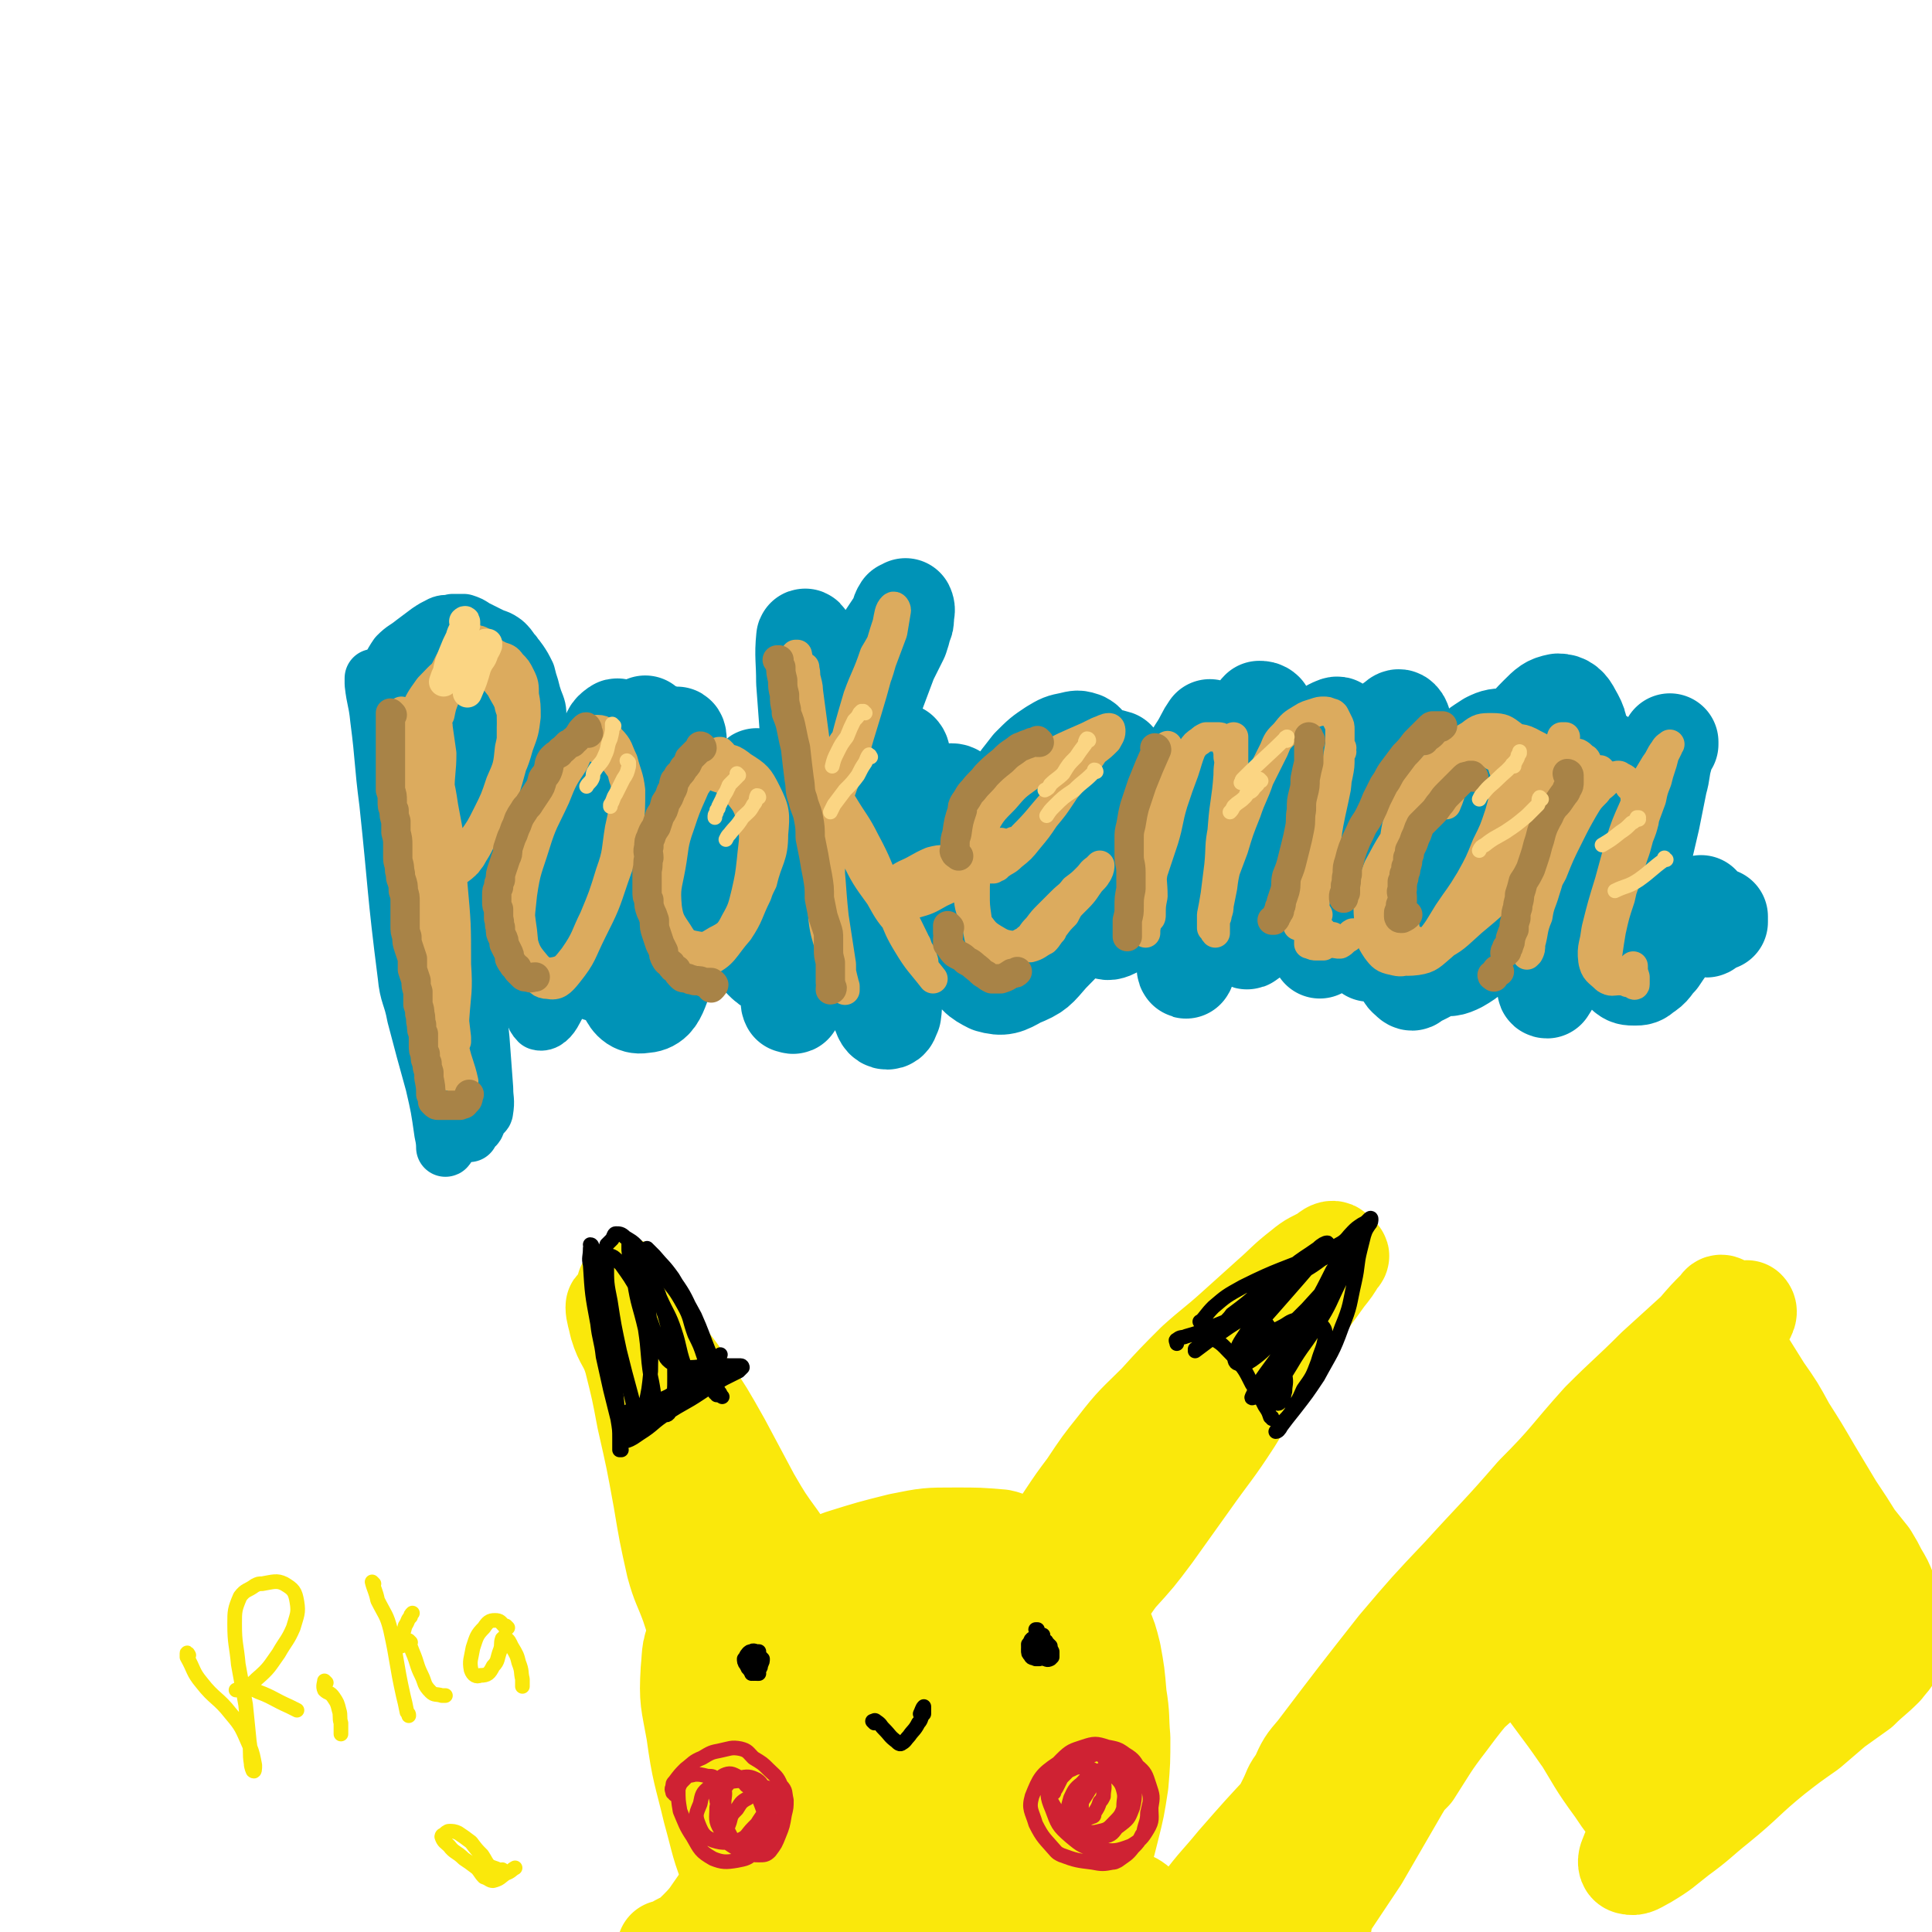 <svg viewBox='0 0 1054 1054' version='1.1' xmlns='http://www.w3.org/2000/svg' xmlns:xlink='http://www.w3.org/1999/xlink'><g fill='none' stroke='rgb(0,147,183)' stroke-width='32' stroke-linecap='round' stroke-linejoin='round'><path d='M205,371c0,0 0,-1 -1,-1 0,1 0,2 0,3 1,9 2,9 3,19 3,23 2,23 5,46 5,47 4,47 10,94 1,11 3,11 5,22 5,19 5,19 10,37 3,13 3,13 5,27 1,4 1,7 1,8 1,0 0,-3 0,-7 '/><path d='M210,377c0,0 0,0 -1,-1 0,0 1,0 1,0 0,-2 -1,-2 0,-4 0,-2 0,-2 1,-3 1,-2 1,-3 2,-4 2,-4 2,-4 4,-7 4,-4 4,-3 9,-7 4,-3 4,-3 8,-6 3,-2 3,-2 7,-4 3,-1 3,0 6,-1 3,0 3,0 6,0 3,1 3,1 6,3 4,2 4,2 8,4 4,2 4,1 8,4 2,2 2,2 4,5 2,3 2,2 4,5 2,3 2,3 4,7 1,4 1,4 2,7 1,4 1,4 2,7 2,5 2,5 2,9 1,4 1,4 1,8 0,5 0,5 0,10 -1,7 -2,7 -3,13 -1,5 -1,5 -3,10 -1,4 -1,4 -3,9 -2,5 -2,5 -5,10 -4,7 -4,7 -7,14 -5,8 -5,8 -10,16 -4,7 -4,7 -8,14 -3,3 -2,3 -5,7 0,1 0,1 -1,1 0,0 0,0 0,0 0,-2 0,-2 0,-5 1,-8 0,-8 1,-15 1,-14 2,-14 3,-27 1,-17 1,-17 2,-34 0,-16 1,-16 1,-32 0,-10 0,-10 0,-20 0,-6 0,-6 -1,-12 -1,-2 0,-3 -2,-5 0,-1 -1,-1 -2,0 -4,4 -4,5 -6,10 -4,11 -4,12 -6,24 -3,18 -3,18 -4,36 -1,20 -2,20 0,40 2,14 1,14 6,27 2,5 4,6 8,8 3,1 5,0 7,-3 4,-8 3,-9 6,-19 4,-15 5,-15 6,-31 2,-17 2,-17 1,-35 -1,-15 -2,-15 -4,-31 -2,-9 -1,-10 -4,-19 -1,-2 -3,-6 -4,-4 -3,4 -3,8 -5,16 -4,16 -4,16 -7,31 -4,23 -4,23 -8,45 -3,20 -5,21 -5,40 0,7 0,11 5,13 5,3 8,1 14,-3 7,-5 8,-6 12,-13 6,-11 6,-11 9,-23 4,-17 4,-17 7,-35 3,-18 2,-18 3,-37 1,-11 1,-12 0,-23 0,-5 -1,-5 -2,-10 -1,-1 -2,-1 -2,-1 -2,1 -2,2 -3,5 -3,4 -3,4 -5,9 -2,8 -2,8 -4,16 -2,10 -2,10 -4,20 -2,12 -2,12 -4,25 -2,11 -1,11 -3,22 -2,7 -3,7 -4,15 -1,2 -1,2 -1,5 0,0 0,1 0,1 2,-2 2,-3 3,-6 1,-6 1,-6 3,-13 2,-8 2,-8 3,-15 1,-4 1,-5 1,-7 0,-1 0,1 0,2 1,7 1,7 0,14 0,13 0,13 0,26 0,5 0,5 0,9 -1,19 -1,19 -2,39 -1,15 -1,15 -2,29 0,5 0,5 0,9 0,11 0,11 0,22 0,2 -1,2 0,5 1,7 1,7 3,14 1,3 2,4 4,5 0,0 1,0 1,-1 1,-6 0,-6 0,-12 -1,-13 -1,-13 -2,-27 -2,-20 -2,-20 -4,-40 -2,-22 -2,-22 -4,-44 -2,-13 -1,-13 -3,-27 0,-3 -1,-6 -2,-7 0,0 0,2 0,4 0,9 0,9 0,17 -1,15 -1,15 -1,30 1,19 2,19 3,39 1,19 1,19 2,38 1,13 0,13 2,25 0,6 1,8 3,12 1,1 2,-1 2,-3 2,-11 2,-11 1,-22 0,-21 0,-22 -2,-43 -3,-25 -4,-24 -9,-49 -2,-16 -2,-16 -6,-32 0,-3 0,-3 -1,-6 0,0 0,-1 0,0 -1,4 -1,4 -1,9 0,14 1,14 1,28 0,22 0,22 0,45 1,24 -2,25 2,49 3,14 6,14 11,28 '/><path d='M300,430c0,0 0,0 -1,-1 0,0 -1,-1 -1,-1 -3,3 -4,4 -6,8 -4,9 -4,10 -7,20 -3,13 -3,13 -5,26 -2,13 -2,13 -3,27 0,10 -1,11 1,21 0,6 1,6 4,11 1,2 3,4 4,3 4,-3 4,-5 6,-10 4,-11 4,-12 6,-24 4,-16 4,-16 7,-31 3,-15 3,-15 5,-30 1,-8 1,-9 2,-15 0,-1 0,1 -1,1 -1,4 -2,4 -3,9 -4,8 -4,8 -7,17 -1,3 -1,3 -2,6 -3,12 -4,12 -6,25 -2,10 -3,10 -3,20 -1,13 -1,14 -1,27 0,3 0,3 1,5 1,7 1,10 4,13 3,1 6,-2 8,-6 6,-11 6,-12 9,-24 4,-18 5,-18 6,-36 2,-17 3,-18 1,-35 -2,-11 -3,-11 -7,-23 -1,-3 -2,-5 -3,-5 -1,0 0,3 -1,7 0,12 0,12 1,24 1,15 2,15 4,31 '/></g>
<g fill='none' stroke='rgb(0,147,183)' stroke-width='53' stroke-linecap='round' stroke-linejoin='round'><path d='M345,407c0,0 -1,0 -1,-1 0,0 1,1 1,1 -1,-1 -1,-1 -2,-2 -2,-3 -2,-3 -4,-6 0,-1 0,-1 -1,-1 -1,-1 -1,-2 -2,-1 -3,2 -3,3 -4,7 -4,9 -4,9 -7,18 -4,13 -4,13 -6,27 -3,17 -2,17 -3,34 -1,15 -2,15 0,30 1,7 1,8 6,14 3,4 4,4 9,5 2,1 4,2 5,0 3,-5 2,-6 3,-13 2,-14 2,-14 3,-28 3,-19 3,-19 5,-38 3,-19 3,-19 4,-39 1,-9 1,-9 1,-19 '/><path d='M341,417c0,0 -1,-2 -1,-1 -2,10 -3,11 -3,22 -2,19 -1,19 -1,38 0,21 -2,21 0,41 1,13 0,15 6,25 2,5 5,7 9,6 5,0 7,-3 9,-8 4,-10 3,-11 4,-22 3,-16 3,-16 5,-31 1,-17 0,-17 0,-35 1,-15 0,-15 1,-31 0,-8 0,-8 0,-16 0,-2 0,-4 -1,-4 -1,1 -2,3 -3,6 -2,9 -2,9 -3,18 -1,12 -2,12 -2,24 -1,16 -1,16 -1,31 0,13 -1,14 2,27 1,6 1,8 6,12 3,3 5,2 9,1 5,-2 5,-3 9,-8 5,-5 5,-5 9,-11 4,-8 4,-9 7,-18 4,-10 4,-10 6,-21 3,-10 2,-11 3,-21 1,-8 1,-8 1,-15 0,-1 1,-3 1,-2 0,3 0,5 0,10 -1,10 -2,10 -3,20 -1,22 -2,22 -2,44 0,8 0,8 2,15 2,6 3,6 6,11 2,2 3,3 6,4 1,1 2,2 3,1 2,-1 2,-2 2,-5 2,-10 1,-10 3,-20 2,-17 2,-17 4,-35 2,-21 2,-21 5,-43 2,-19 2,-19 3,-38 1,-13 1,-13 1,-25 -1,-7 -1,-7 -3,-14 0,-1 -1,-2 -1,-1 -1,10 0,12 0,24 1,13 1,13 2,27 0,5 0,5 0,10 1,23 1,23 1,45 -1,22 -1,22 -4,44 -2,16 -3,15 -6,31 -1,7 -1,8 -1,15 0,2 -1,2 0,4 1,0 2,1 2,0 2,-2 1,-3 2,-6 2,-8 2,-8 3,-15 2,-12 2,-12 3,-24 2,-17 1,-17 3,-33 2,-17 3,-17 6,-34 3,-14 4,-14 7,-28 3,-10 3,-11 7,-21 3,-9 3,-9 8,-19 4,-9 4,-9 9,-17 4,-6 4,-6 8,-12 2,-3 1,-4 3,-7 1,0 2,-1 2,-1 1,2 0,3 0,5 0,3 0,3 -1,5 -1,4 -1,4 -2,7 -3,6 -3,6 -6,12 -3,8 -3,8 -6,16 -4,11 -4,11 -7,21 -4,12 -5,12 -8,24 -2,8 -2,8 -4,16 -1,4 0,4 -1,7 -1,1 -1,1 -2,1 0,0 0,0 -1,-1 -1,-2 -1,-2 -1,-4 -1,-1 -1,-1 -1,-3 0,-1 0,-2 0,-2 0,0 1,1 1,2 2,3 2,3 4,7 2,6 1,7 3,13 3,10 4,10 6,20 3,14 3,14 6,28 2,14 1,14 3,29 1,9 1,9 3,17 1,4 2,6 4,6 2,0 2,-2 3,-4 1,-7 0,-7 0,-14 1,-10 0,-10 0,-20 1,-12 0,-12 1,-24 1,-14 1,-14 3,-27 1,-12 1,-12 2,-24 0,-9 0,-9 0,-17 0,-7 0,-7 -1,-13 0,-2 0,-3 -1,-4 0,-1 0,-1 0,0 -1,3 -1,3 -1,7 0,6 0,6 0,12 0,7 1,7 1,14 1,7 0,7 1,13 1,4 1,4 2,8 0,2 1,2 1,4 1,1 1,0 1,1 0,2 0,2 0,4 -1,2 -1,2 -2,4 0,1 0,1 0,2 0,0 0,0 1,0 1,0 2,-1 3,-1 3,1 3,1 5,2 3,1 3,2 5,2 2,0 3,0 5,-2 2,-4 2,-4 4,-9 2,-6 2,-6 3,-13 1,-6 1,-7 2,-14 0,-4 1,-5 0,-9 0,-2 -1,-3 -3,-3 -1,0 -2,1 -3,3 -3,5 -2,5 -3,11 -2,9 -2,9 -2,18 -1,10 -1,10 -1,20 -1,8 -2,9 0,16 0,3 1,4 4,5 2,1 3,0 6,-1 7,-5 7,-6 13,-13 2,-3 2,-3 4,-7 2,-3 2,-3 4,-7 1,-3 1,-3 1,-7 1,-3 1,-3 1,-6 1,-2 0,-2 0,-5 1,-1 1,-2 2,-3 3,-1 3,0 6,-1 3,0 4,1 7,0 5,-3 5,-3 9,-7 5,-4 4,-4 9,-9 4,-6 4,-6 8,-12 3,-5 3,-5 6,-11 2,-4 3,-5 3,-9 0,-1 0,-2 -2,-3 -3,-1 -3,-1 -7,0 -5,1 -5,1 -10,4 -6,4 -6,4 -12,10 -6,8 -7,8 -12,18 -6,13 -6,13 -11,27 -5,17 -5,17 -8,34 -2,14 -4,16 -1,28 1,7 4,9 10,12 7,2 9,1 16,-3 10,-4 10,-5 17,-13 8,-8 8,-8 13,-18 6,-10 6,-11 10,-21 5,-13 4,-13 7,-26 4,-11 4,-11 6,-23 1,-7 2,-7 2,-13 0,-3 0,-4 -2,-6 -3,-1 -4,-1 -7,0 -5,1 -6,2 -11,5 -6,3 -7,3 -12,8 -6,4 -6,4 -9,11 -4,8 -3,8 -4,17 -1,13 -1,13 -1,26 0,12 -1,13 2,24 1,4 3,8 7,7 5,0 7,-3 11,-9 8,-9 7,-10 12,-20 6,-11 5,-11 9,-22 3,-9 3,-10 4,-19 1,-5 2,-6 1,-11 0,-1 -1,-2 -2,-1 -3,3 -4,4 -6,9 -2,4 -1,5 -2,9 -1,2 -1,2 -2,4 -1,11 -1,11 -1,21 0,11 -2,11 0,22 1,6 1,8 4,12 2,2 4,1 6,0 3,-2 3,-3 5,-7 4,-5 4,-5 7,-10 4,-7 5,-6 8,-13 4,-9 3,-9 6,-18 4,-10 3,-10 7,-21 3,-10 3,-10 8,-21 3,-8 4,-7 8,-15 1,-2 1,-2 3,-5 0,0 0,0 0,0 -2,14 -3,14 -5,28 -2,14 -2,14 -3,29 -2,18 -1,18 -2,37 -2,15 -2,15 -3,29 0,5 -1,8 0,9 0,1 1,-2 2,-5 3,-9 3,-9 4,-18 2,-12 2,-12 4,-25 3,-14 2,-14 5,-29 3,-13 3,-13 7,-27 3,-10 3,-10 7,-20 3,-7 3,-6 7,-12 2,-3 2,-4 4,-6 1,0 2,0 3,1 2,3 2,4 3,9 1,7 1,7 1,15 0,9 0,10 -1,19 -1,11 -2,11 -4,23 -2,12 -2,12 -5,25 -2,10 -3,10 -4,20 -1,6 -2,6 -1,12 0,1 1,3 2,2 3,-2 3,-3 5,-7 4,-10 4,-10 7,-21 4,-16 4,-16 8,-32 5,-16 5,-16 11,-32 4,-10 4,-10 9,-19 2,-3 2,-3 5,-5 2,-1 4,-2 4,-1 3,4 3,6 3,12 0,11 -1,11 -2,23 -2,14 -2,14 -4,28 -2,13 -2,13 -4,27 -1,10 -1,10 -2,20 -1,6 -1,8 -1,12 0,1 0,-1 0,-2 2,-6 2,-6 3,-13 2,-11 1,-11 3,-21 2,-14 2,-14 5,-27 4,-13 4,-13 9,-26 4,-10 4,-10 9,-19 3,-6 3,-6 7,-12 2,-3 2,-3 5,-5 1,-1 2,-2 3,-1 2,2 1,4 2,8 1,10 1,10 0,19 -1,14 -1,14 -4,27 -2,15 -3,14 -6,29 -4,13 -4,13 -7,27 -2,7 -1,7 -2,15 0,1 0,1 0,1 0,1 -1,1 0,2 0,0 0,0 0,0 1,0 1,-1 1,-1 1,-4 1,-5 3,-9 3,-8 3,-9 7,-17 3,-6 3,-5 6,-11 1,-2 1,-2 3,-4 3,-4 3,-5 8,-9 2,-2 3,-2 6,-3 1,0 2,0 3,1 2,0 2,0 3,1 2,1 2,1 4,1 3,0 3,0 5,-2 4,-2 4,-3 6,-6 4,-6 4,-6 8,-13 5,-8 6,-8 10,-17 5,-8 5,-8 8,-16 2,-5 2,-5 2,-10 0,-1 0,-2 -2,-3 -2,-1 -3,-1 -6,0 -5,0 -6,0 -10,2 -6,4 -7,4 -11,10 -13,24 -13,25 -23,51 -7,19 -5,20 -9,39 -2,13 -3,13 -3,26 0,3 1,3 3,5 1,1 2,1 2,0 8,-4 9,-4 15,-9 11,-10 10,-11 20,-21 10,-12 11,-11 21,-23 9,-12 9,-12 16,-25 7,-13 8,-13 13,-27 4,-12 4,-12 5,-25 1,-8 1,-9 -3,-16 -2,-4 -4,-6 -8,-6 -5,1 -6,2 -11,7 -7,7 -7,8 -13,16 -9,12 -9,12 -17,24 -3,3 -3,3 -4,6 -11,26 -12,26 -19,53 -3,12 -3,13 -3,25 0,6 0,9 3,12 3,3 6,2 10,0 7,-4 7,-5 13,-11 7,-8 7,-9 13,-18 7,-10 7,-10 12,-21 4,-9 4,-9 7,-19 3,-9 3,-9 5,-18 2,-11 1,-11 2,-21 0,-9 0,-9 1,-18 0,-4 1,-6 0,-7 -1,-1 -3,-1 -4,1 -3,2 -3,3 -4,7 -2,4 -2,5 -3,10 0,5 -1,5 0,11 1,4 1,5 3,8 2,2 3,2 6,2 3,1 3,0 5,0 3,0 3,0 6,-1 3,-2 3,-2 5,-5 2,-3 2,-3 4,-6 2,-2 2,-3 4,-5 1,-1 2,-3 2,-2 1,2 1,4 0,8 -1,8 -2,8 -4,16 -3,11 -3,11 -7,22 -4,12 -5,12 -8,25 -3,11 -3,11 -5,23 -2,10 -2,10 -4,19 -1,6 -1,6 -1,12 -1,1 -1,2 0,2 2,-3 3,-5 5,-9 5,-11 4,-12 9,-23 6,-14 6,-14 13,-29 8,-18 8,-18 16,-35 8,-15 9,-15 18,-30 2,-4 3,-4 6,-8 0,-1 0,-2 0,-1 -2,3 -2,4 -3,8 -2,7 -1,7 -3,14 -2,10 -2,10 -4,20 -3,13 -3,13 -6,25 -3,12 -3,12 -6,24 -3,9 -3,9 -4,19 -1,6 -1,6 -1,12 0,2 1,2 2,4 2,2 3,2 6,2 2,0 3,0 5,-2 5,-3 4,-4 8,-8 4,-6 4,-6 9,-12 3,-5 3,-5 7,-10 2,-3 3,-3 6,-6 0,0 0,-1 1,-2 0,0 0,0 0,0 0,0 0,0 0,0 0,1 0,1 0,2 0,2 0,2 0,5 0,2 1,1 1,3 1,2 0,2 1,3 1,1 1,1 2,0 2,-1 2,-1 3,-3 1,-1 1,-2 2,-3 1,0 1,0 1,0 0,1 0,1 0,3 '/></g>
<g fill='none' stroke='rgb(220,171,94)' stroke-width='16' stroke-linecap='round' stroke-linejoin='round'><path d='M220,389c0,0 -1,-1 -1,-1 0,2 0,3 0,7 1,6 0,6 1,13 1,11 1,11 3,22 2,12 2,12 4,25 2,14 2,14 3,28 1,13 1,14 2,27 1,13 1,13 3,25 1,10 0,10 2,19 1,7 2,7 3,14 2,6 2,6 3,12 0,3 0,3 0,6 1,1 0,1 0,1 -2,-4 -2,-5 -4,-10 -2,-10 -2,-11 -3,-21 -3,-15 -4,-15 -5,-31 -1,-17 0,-17 0,-35 0,-15 1,-15 1,-29 0,-13 1,-13 0,-25 -1,-11 -2,-11 -4,-21 -1,-8 -1,-8 -2,-16 0,-4 0,-4 0,-8 0,-1 0,-1 0,-1 1,4 1,4 2,8 2,10 2,10 3,19 3,15 3,15 4,29 2,19 2,19 4,38 1,20 0,20 2,41 2,17 2,17 5,35 2,12 2,12 4,23 1,5 1,8 2,10 0,1 1,-1 1,-3 -2,-9 -3,-9 -5,-18 -4,-14 -4,-14 -7,-29 -5,-21 -5,-21 -8,-42 -3,-25 -2,-25 -3,-50 -1,-18 0,-18 1,-36 0,-10 1,-9 2,-19 0,-4 0,-4 0,-8 0,-1 0,-2 0,-1 0,2 0,3 1,6 1,9 1,9 2,18 3,15 4,15 6,29 4,21 4,21 5,42 2,22 2,22 2,44 1,15 0,15 -1,30 0,6 0,8 1,12 0,1 0,-1 0,-2 -1,-8 -1,-9 -2,-17 -1,-12 -1,-12 -3,-25 -2,-16 -2,-16 -4,-32 -1,-16 0,-16 -1,-32 0,-14 0,-14 1,-28 0,-11 1,-11 1,-21 -1,-7 -1,-7 -2,-14 0,-3 -1,-3 -2,-7 -1,-2 -1,-2 -1,-4 -1,-1 -1,-1 -1,-3 0,-1 0,-1 -1,-2 0,-1 0,-1 1,-2 1,-3 1,-3 2,-5 2,-4 2,-4 5,-7 3,-5 2,-5 6,-10 3,-3 3,-3 6,-6 2,-1 2,-2 4,-2 3,0 4,0 6,2 4,3 4,4 6,7 3,5 3,5 5,10 2,5 2,5 3,10 1,7 1,7 1,13 0,9 1,9 -1,17 -1,10 -1,10 -5,19 -3,9 -3,9 -7,17 -4,8 -4,8 -9,15 -3,6 -4,6 -8,11 -3,3 -3,3 -7,6 -1,1 -1,1 -2,2 0,0 0,0 0,0 2,0 2,0 4,0 3,-2 3,-1 6,-3 4,-3 4,-3 7,-7 4,-7 4,-7 7,-14 4,-8 4,-8 7,-16 3,-8 3,-8 5,-16 2,-7 2,-7 3,-14 0,-5 0,-6 0,-11 0,-6 1,-6 -1,-11 -1,-5 -1,-5 -4,-10 -3,-3 -3,-4 -6,-7 -3,-2 -4,-1 -7,-2 -4,-1 -4,-1 -8,-1 -3,1 -3,0 -5,1 -2,2 -2,2 -3,5 -2,4 -1,4 -2,8 -2,5 -2,5 -3,10 -1,2 -2,4 -3,5 0,1 0,-1 0,-2 2,-6 2,-6 4,-11 3,-7 2,-7 6,-13 3,-6 3,-6 8,-10 4,-3 5,-3 9,-3 4,-1 5,0 9,2 3,1 4,1 6,4 3,3 3,3 5,7 2,4 2,5 2,10 1,5 1,6 1,12 -1,8 -1,8 -4,16 -3,11 -4,11 -9,22 -4,10 -5,10 -10,20 -2,6 -2,6 -5,12 -1,3 -1,3 -4,6 -1,1 -1,1 -2,2 -1,1 -1,1 -1,2 0,1 0,1 1,1 0,0 0,0 0,0 2,-1 2,-1 3,-3 5,-7 5,-8 9,-16 3,-6 4,-6 7,-13 4,-10 4,-10 7,-21 2,-8 2,-8 2,-16 0,-8 0,-8 -2,-15 -2,-7 -3,-7 -6,-13 -4,-5 -3,-6 -8,-10 -3,-3 -4,-4 -8,-4 -5,-1 -6,0 -10,3 -7,4 -7,5 -13,11 -5,7 -5,7 -8,14 -3,6 -2,6 -4,12 '/><path d='M331,405c0,0 -1,0 -1,-1 0,-1 1,-2 0,-4 0,-1 -1,-2 -3,-1 -3,0 -4,1 -6,4 -5,5 -5,6 -8,13 -6,9 -6,9 -10,19 -6,13 -7,13 -11,26 -4,13 -5,13 -7,27 -1,11 -2,12 0,24 2,8 3,9 8,15 3,3 5,4 10,3 5,-1 6,-3 10,-8 7,-10 6,-11 11,-21 5,-12 5,-12 9,-25 4,-11 3,-12 5,-24 2,-9 2,-9 3,-18 0,-5 1,-5 -1,-10 -1,-5 -2,-5 -4,-8 -3,-4 -3,-4 -7,-6 -3,-2 -4,-2 -8,-3 -1,0 -1,0 -2,0 -3,2 -3,2 -6,5 -6,6 -5,7 -10,14 -2,2 -2,2 -3,4 -4,8 -5,8 -7,16 -5,16 -6,16 -8,33 -2,14 -2,15 0,29 1,11 1,12 6,22 2,5 4,7 8,7 5,1 7,-1 11,-6 8,-10 7,-11 13,-23 7,-14 7,-14 12,-29 5,-14 5,-14 8,-27 1,-10 1,-11 1,-21 -1,-8 -2,-8 -4,-16 -3,-6 -2,-7 -7,-12 -2,-3 -3,-5 -7,-5 -4,0 -5,1 -8,4 -4,5 -3,6 -7,12 '/><path d='M394,411c0,0 -1,-1 -1,-1 -1,0 -2,0 -2,1 -3,3 -4,3 -6,7 -4,7 -4,7 -7,14 -4,9 -4,9 -7,18 -4,11 -3,12 -5,23 -2,11 -3,11 -2,22 1,7 2,8 6,14 3,5 4,6 10,7 5,1 6,0 11,-3 6,-3 7,-4 10,-10 4,-7 4,-8 6,-16 2,-9 2,-9 3,-18 1,-11 2,-11 0,-21 -2,-9 -3,-10 -9,-17 -3,-5 -4,-5 -10,-7 -4,-2 -5,-3 -9,-1 -5,2 -5,4 -7,9 -5,9 -5,9 -8,19 -4,14 -4,14 -5,28 -1,13 0,13 1,26 1,3 1,3 2,5 4,6 3,8 8,12 5,3 7,6 12,3 10,-4 10,-8 18,-17 6,-9 5,-10 10,-20 1,-3 1,-3 3,-7 3,-13 6,-13 6,-26 1,-11 1,-13 -4,-23 -4,-8 -5,-9 -13,-14 -5,-4 -7,-5 -13,-3 -7,3 -7,6 -12,13 -7,8 -6,9 -11,18 -2,2 -1,2 -2,4 '/><path d='M434,366c0,0 -1,-1 -1,-1 0,-1 0,-1 1,-2 0,-3 0,-3 0,-6 0,0 1,0 1,0 1,5 1,5 2,11 3,12 3,12 4,25 3,19 3,19 4,38 2,20 1,20 3,40 1,15 0,15 1,30 1,9 2,9 4,18 0,2 0,4 1,5 0,1 1,-1 1,-2 0,-6 0,-6 -1,-12 -2,-11 -2,-11 -4,-22 -3,-17 -3,-17 -6,-33 -3,-19 -3,-18 -6,-37 -2,-15 -1,-15 -2,-30 -1,-8 -1,-8 -1,-16 -1,-4 -1,-4 -1,-8 0,-2 0,-3 0,-3 1,-1 1,1 2,2 2,9 3,9 4,19 4,18 3,18 6,36 3,22 3,22 5,44 3,19 2,19 4,38 2,13 2,13 4,26 0,6 0,6 2,12 0,1 0,3 0,2 0,-3 -1,-5 -2,-10 -2,-14 -2,-13 -5,-27 -4,-27 -5,-26 -9,-53 -2,-18 -2,-18 -3,-35 -1,-18 0,-18 -1,-36 0,-4 0,-4 -1,-8 -1,-3 0,-3 -1,-6 0,-1 0,-1 0,-1 0,5 1,6 2,13 2,15 2,15 4,30 2,22 2,22 4,43 2,21 2,21 4,42 1,13 1,13 3,26 0,6 0,6 1,11 0,1 1,2 1,1 -1,-3 -1,-4 -2,-7 -1,-5 -1,-5 -2,-9 -1,-2 -1,-2 -1,-5 -1,-5 -1,-5 -1,-9 0,-8 0,-8 1,-16 0,-9 0,-9 0,-19 0,-11 -1,-11 1,-22 2,-15 2,-15 5,-30 4,-16 4,-16 9,-33 4,-11 5,-11 9,-23 3,-5 3,-5 6,-11 1,-1 2,-2 3,-2 0,0 0,1 0,3 -1,4 -2,4 -3,7 -2,7 -2,7 -4,13 -3,11 -3,11 -6,21 -4,13 -4,13 -8,27 -5,13 -5,13 -10,27 -3,8 -3,8 -5,16 -1,2 -1,4 -1,3 0,0 0,-2 1,-5 3,-9 3,-9 5,-18 5,-16 6,-16 10,-31 6,-19 6,-19 11,-37 4,-15 3,-15 8,-30 1,-5 1,-7 3,-9 1,-1 2,1 2,2 -1,6 -1,6 -2,12 -3,8 -3,8 -6,16 -2,7 -2,7 -5,14 -3,6 -2,6 -5,11 -2,5 -2,5 -5,10 -3,5 -3,5 -6,9 -3,5 -3,4 -6,9 -2,3 -1,3 -3,6 0,2 -1,2 -1,3 -1,1 -1,1 -1,2 2,2 2,2 4,4 4,5 4,5 7,10 6,10 7,10 12,20 7,13 6,13 12,26 5,9 4,10 9,19 3,6 4,6 7,11 1,3 1,3 3,6 0,1 0,1 0,1 -1,-2 -2,-2 -3,-5 -4,-5 -5,-5 -8,-11 -7,-8 -7,-8 -12,-17 -8,-11 -8,-11 -14,-23 -5,-9 -4,-9 -8,-18 -2,-4 -2,-4 -2,-7 0,-1 1,-2 1,-1 4,3 4,3 7,8 7,10 6,10 12,20 6,13 6,13 12,25 4,10 4,10 9,19 3,5 2,6 5,11 1,1 2,2 2,2 0,-1 -1,-3 -2,-5 -3,-7 -3,-7 -6,-13 -5,-10 -5,-10 -10,-20 -8,-12 -8,-12 -15,-25 -6,-10 -6,-10 -12,-20 -2,-3 -3,-6 -3,-5 0,0 1,3 3,6 11,22 12,21 23,43 7,14 5,16 13,29 6,10 7,10 14,19 '/><path d='M544,473c0,0 -1,-1 -1,-1 0,0 0,0 0,1 -1,0 -1,1 -1,1 1,-1 2,-1 3,-2 4,-3 4,-2 7,-5 5,-4 5,-4 9,-9 5,-6 5,-6 9,-12 5,-6 5,-6 9,-12 4,-6 4,-6 8,-12 2,-4 2,-4 3,-9 1,-1 1,-2 0,-3 -1,-1 -3,-1 -5,0 -6,2 -6,2 -11,5 -7,4 -7,4 -13,9 -7,5 -7,5 -13,12 -7,7 -7,7 -12,16 -4,9 -5,9 -7,19 -2,8 -2,9 -1,17 1,8 1,8 5,15 4,5 4,6 9,9 5,3 5,3 11,4 4,1 4,1 9,1 4,-1 4,-2 8,-4 2,-2 2,-3 4,-5 0,-1 0,-1 1,-2 3,-4 3,-4 6,-7 2,-4 2,-4 5,-7 2,-3 2,-3 5,-6 2,-3 2,-3 5,-6 1,-2 2,-2 3,-4 1,-2 1,-3 1,-4 0,0 -1,1 -2,2 -3,2 -2,2 -5,5 -3,3 -3,3 -7,6 -3,4 -3,3 -7,7 -3,3 -3,3 -7,7 -3,3 -3,3 -6,7 -2,2 -2,2 -4,5 -1,1 -1,1 -1,1 -1,0 -1,1 -1,1 4,-4 5,-4 9,-7 4,-3 4,-3 7,-7 6,-5 6,-4 10,-10 5,-4 5,-4 9,-9 2,-2 2,-3 4,-5 0,0 0,0 0,0 -1,3 -1,3 -4,6 -3,4 -3,5 -7,9 -5,5 -5,5 -10,10 -6,5 -6,5 -12,10 -4,3 -5,2 -10,5 -3,1 -3,1 -7,2 -2,1 -2,1 -5,2 -2,0 -3,0 -5,0 -1,-1 -1,-1 -2,-2 -2,-3 -2,-3 -3,-6 -1,-5 -1,-5 -1,-10 -1,-7 -1,-7 -1,-13 0,-7 0,-7 1,-15 1,-8 1,-8 3,-16 2,-7 1,-8 5,-15 4,-8 4,-8 11,-14 7,-8 8,-7 17,-13 8,-6 8,-6 17,-10 7,-3 7,-3 13,-6 3,-1 4,-2 6,-2 1,0 1,1 1,2 0,2 -1,3 -2,5 -3,3 -3,3 -7,6 -4,6 -4,6 -9,12 -6,8 -6,8 -13,15 -9,10 -8,10 -17,19 -6,7 -6,7 -13,14 -2,2 -3,2 -5,4 -1,0 -1,0 -1,0 1,0 1,0 2,0 2,-1 2,-1 4,-3 3,-3 3,-3 5,-6 2,-2 2,-3 3,-5 0,0 1,-1 0,-1 -1,2 -1,3 -2,5 -3,3 -3,3 -6,5 -2,2 -2,2 -5,4 -1,0 -1,0 -2,0 -1,0 -1,0 -1,-1 0,0 0,0 0,0 '/><path d='M538,469c0,-1 0,-2 -1,-1 -1,0 -1,0 -2,1 -2,1 -2,2 -5,3 -3,2 -3,1 -7,2 -4,2 -4,2 -8,3 -3,1 -3,0 -7,1 -1,1 -1,1 -2,2 0,0 -1,1 -1,1 1,1 2,1 3,1 4,-1 4,-2 9,-4 6,-3 6,-3 12,-7 5,-4 5,-4 11,-8 3,-2 3,-2 6,-3 0,-1 1,0 0,1 -4,3 -4,4 -9,7 -10,7 -10,7 -20,13 -8,5 -9,4 -17,9 -2,0 -2,1 -4,1 0,0 0,-1 1,-1 3,-2 3,-3 7,-5 6,-3 6,-3 12,-6 7,-4 7,-4 14,-8 6,-3 5,-4 11,-7 3,-2 5,-2 6,-3 0,0 -1,1 -2,1 -5,3 -5,4 -10,7 -8,5 -8,5 -17,10 -7,4 -8,4 -15,8 -3,1 -4,1 -5,2 -1,1 0,1 1,1 4,-1 4,-1 8,-2 7,-3 7,-3 13,-6 8,-5 8,-5 15,-10 6,-3 6,-4 12,-8 2,-1 4,-2 4,-2 0,0 -2,1 -4,3 -7,5 -7,5 -13,10 -10,7 -10,7 -21,12 -7,4 -7,4 -14,6 -2,1 -4,2 -4,1 0,0 2,-1 3,-2 4,-3 4,-3 8,-6 6,-4 6,-4 12,-8 7,-4 7,-4 12,-9 4,-3 4,-3 6,-7 1,0 0,-1 0,-1 -6,2 -6,3 -11,6 -10,6 -10,6 -20,11 -8,4 -8,4 -16,8 -3,1 -4,1 -5,1 -1,1 0,1 1,0 3,-1 3,-1 6,-2 4,-2 4,-1 8,-4 5,-2 5,-2 10,-5 3,-2 3,-2 7,-5 2,-1 3,-1 3,-2 0,0 -1,0 -3,0 -4,0 -4,0 -8,1 -7,3 -7,4 -14,7 -4,2 -4,3 -8,5 -2,0 -2,0 -3,1 0,0 -1,0 0,0 0,0 1,0 2,-1 3,0 3,0 6,-1 3,0 3,0 5,0 '/><path d='M639,412c-1,0 -1,0 -1,-1 -1,-1 0,-1 -1,-3 0,-1 0,-2 0,-1 -1,2 -1,3 -2,6 -1,8 -1,8 -2,16 -2,8 -2,8 -3,17 -2,9 -2,9 -3,18 -1,8 -1,8 -1,16 -1,6 -1,6 -1,12 1,4 0,4 1,7 0,1 1,3 1,2 1,0 1,-1 1,-2 0,-5 0,-5 1,-10 0,-8 -1,-8 0,-15 0,-8 0,-8 1,-17 1,-8 1,-8 2,-17 1,-6 1,-6 2,-12 0,-3 1,-4 0,-6 -1,-1 -2,-2 -3,-1 -2,2 -2,3 -3,6 -1,5 -1,5 -2,10 -1,8 0,8 -1,16 0,9 0,9 0,19 0,9 0,9 0,18 0,6 0,6 0,12 1,3 0,3 0,6 0,0 0,1 0,1 0,-3 0,-3 0,-5 1,-3 1,-3 1,-6 0,-4 0,-4 0,-9 2,-6 2,-6 3,-13 3,-9 3,-9 6,-18 3,-10 2,-10 5,-20 3,-9 3,-9 6,-17 2,-6 2,-7 4,-12 2,-3 2,-3 5,-5 1,-1 1,-1 3,-2 2,0 2,0 3,0 2,0 2,0 3,0 2,0 2,0 3,1 2,2 2,2 2,4 1,3 1,3 1,6 1,4 0,4 0,9 0,6 0,6 0,13 -2,9 -2,8 -3,17 -2,10 -1,10 -2,20 -1,8 -1,8 -2,16 -1,6 -1,6 -2,11 0,3 0,3 0,6 0,1 0,2 0,1 0,0 0,-1 0,-2 1,-5 1,-5 2,-11 1,-9 1,-9 2,-18 1,-12 1,-12 2,-25 1,-13 2,-13 3,-27 1,-7 1,-7 2,-14 1,-3 1,-3 1,-6 0,0 0,-1 0,-1 0,0 0,1 0,2 0,3 0,3 0,6 0,7 0,7 0,14 -1,10 0,10 -1,20 -1,12 -1,12 -2,23 -1,8 -2,8 -3,17 -1,5 -1,5 -2,10 0,2 0,2 -1,5 0,1 0,1 -1,3 0,2 0,2 0,3 0,1 0,1 0,3 0,0 0,1 0,1 0,0 -1,-1 -1,-2 0,-2 0,-2 0,-4 0,-4 0,-4 1,-8 2,-8 2,-8 4,-16 3,-8 3,-8 6,-16 3,-10 3,-10 7,-20 3,-9 4,-9 7,-18 4,-8 4,-8 8,-16 2,-5 2,-5 6,-9 4,-5 4,-5 9,-8 3,-2 4,-2 7,-3 3,-1 3,-1 5,-1 2,0 2,0 4,1 1,0 1,0 2,1 1,2 1,2 2,4 1,2 1,2 1,4 0,4 0,4 0,8 -1,6 -1,6 -2,12 -1,7 -2,7 -3,14 -2,9 -1,9 -3,17 -3,10 -3,10 -5,20 -3,9 -2,9 -4,19 -2,6 -2,6 -4,12 -1,2 -1,2 -2,5 0,0 0,0 0,0 1,-2 1,-2 1,-3 2,-3 2,-3 3,-7 2,-6 2,-6 4,-12 5,-20 4,-20 9,-41 2,-9 3,-9 5,-19 1,-5 1,-5 1,-10 0,-2 0,-2 1,-3 0,-1 -1,-2 0,-2 0,0 0,0 0,0 -1,3 -1,3 -2,7 -1,7 0,7 -1,15 -2,10 -2,9 -4,19 -2,11 -1,11 -3,21 -2,7 -2,7 -4,15 -1,5 0,5 -1,11 -1,4 -1,4 -2,8 -1,2 -1,2 -1,4 0,0 0,0 -1,1 0,0 0,0 0,0 1,1 0,0 0,0 0,0 1,1 1,2 0,1 0,1 0,2 0,1 0,1 0,2 1,0 1,0 1,0 1,1 2,1 3,1 2,0 2,0 4,0 2,-1 2,-2 3,-3 1,-1 1,-1 2,-2 '/><path d='M719,499c0,0 -1,0 -1,-1 0,0 1,1 1,1 -1,1 -3,1 -3,2 4,6 5,7 11,13 2,1 2,1 4,1 2,-1 2,-2 4,-3 2,-1 1,-2 3,-3 1,0 1,0 2,0 '/><path d='M822,415c0,0 0,-1 -1,-1 0,0 0,0 0,0 -2,-1 -2,-2 -5,-3 -1,-1 -1,-1 -2,-2 -2,-1 -3,-1 -5,-1 -3,1 -4,1 -7,3 -5,5 -5,5 -10,10 -7,8 -7,8 -14,17 -9,11 -9,11 -17,22 -7,12 -8,12 -12,24 -3,9 -3,10 -2,20 0,7 0,8 4,14 3,4 4,5 9,6 4,1 5,1 10,-1 5,-3 5,-4 9,-9 6,-7 6,-8 11,-16 6,-9 6,-8 12,-18 5,-9 5,-9 9,-19 4,-8 4,-8 7,-17 2,-7 2,-7 3,-14 1,-5 1,-6 -1,-11 -1,-4 -2,-5 -6,-7 -3,-2 -4,-2 -8,-1 -6,1 -6,2 -10,6 -7,6 -7,6 -13,13 -8,9 -9,8 -15,18 -9,12 -9,12 -16,25 -3,7 -2,7 -3,15 -1,2 -1,2 -1,5 1,6 1,6 2,13 0,2 0,2 1,4 3,5 2,7 6,10 6,4 8,5 16,4 7,-1 8,-3 14,-8 8,-7 8,-8 14,-16 9,-11 9,-10 16,-22 6,-10 6,-11 10,-22 3,-10 2,-11 3,-21 1,-10 2,-10 0,-19 -1,-8 -1,-9 -5,-15 -4,-3 -5,-4 -11,-4 -6,0 -7,0 -12,4 -7,4 -7,5 -12,12 -7,8 -7,8 -13,18 -5,11 -6,11 -9,24 -3,12 -3,13 -3,26 -1,11 -1,11 1,22 1,7 1,10 6,14 4,3 7,2 12,0 10,-5 10,-6 19,-14 12,-10 12,-10 22,-21 9,-11 8,-12 15,-25 5,-10 6,-11 8,-22 2,-9 2,-10 -1,-18 -2,-7 -4,-8 -10,-11 -7,-4 -8,-3 -16,-3 -11,0 -12,0 -22,4 -10,5 -11,5 -19,13 -8,8 -9,9 -13,19 -6,11 -5,12 -7,24 -2,13 -3,13 -1,26 1,10 1,12 7,19 4,5 6,6 13,6 9,-1 10,-3 19,-8 11,-8 11,-8 20,-19 10,-10 10,-10 16,-22 6,-11 6,-12 8,-24 1,-10 1,-11 -3,-20 -3,-8 -4,-10 -11,-14 -6,-3 -9,-3 -16,0 -8,4 -9,5 -15,13 -6,9 -4,10 -8,19 '/><path d='M874,421c-1,0 -1,-1 -1,-1 -1,1 -1,1 -2,2 -11,23 -12,23 -22,47 -4,8 -3,8 -6,17 -2,7 -3,7 -4,14 -3,7 -2,8 -4,15 0,3 0,3 -1,5 -1,1 -1,1 -1,1 -1,-1 -1,-2 -1,-3 1,-5 0,-5 1,-9 2,-7 2,-7 5,-14 4,-10 4,-10 9,-19 4,-10 4,-10 9,-20 4,-8 4,-8 8,-15 3,-5 3,-5 7,-9 2,-3 2,-2 5,-5 1,-1 1,-1 2,-2 2,0 2,-1 3,-1 1,-1 1,-1 2,-1 1,0 1,1 2,1 2,1 2,1 3,3 1,1 1,1 1,2 2,2 2,2 3,5 0,4 1,4 0,9 -1,7 -2,7 -4,14 -3,11 -3,11 -7,21 -3,10 -4,10 -7,20 -3,7 -3,7 -4,14 -1,5 -1,5 -1,10 0,3 0,3 1,5 0,1 1,1 2,1 1,-2 1,-2 2,-5 1,-5 1,-5 2,-11 3,-10 3,-10 7,-21 4,-12 4,-12 8,-24 3,-8 2,-8 5,-16 1,-2 1,-3 1,-4 0,0 0,0 0,1 -1,4 -1,4 -3,9 -2,7 -3,7 -5,15 -3,9 -3,9 -5,18 -3,9 -3,9 -5,18 -1,6 -1,6 -2,13 0,2 0,2 -1,5 0,0 0,0 0,1 0,0 0,0 0,0 0,-2 0,-2 0,-4 0,-4 0,-4 1,-8 2,-9 2,-9 4,-17 3,-11 4,-11 7,-22 3,-12 3,-12 7,-23 3,-9 3,-9 6,-17 1,-5 1,-5 3,-10 1,-4 1,-4 2,-7 1,-3 1,-3 2,-7 1,-2 1,-2 2,-4 0,-1 1,-2 1,-2 -1,1 -2,1 -3,3 -3,4 -2,4 -5,8 -3,5 -3,5 -6,10 -4,7 -3,7 -6,14 -4,9 -4,9 -7,18 -3,11 -3,11 -6,22 -4,13 -4,13 -7,25 -1,9 -3,10 -2,18 1,6 3,6 7,10 3,2 4,1 7,1 2,0 3,0 5,1 2,0 1,0 3,1 0,0 1,1 1,0 0,-2 0,-2 0,-4 -1,-3 -1,-3 -1,-6 '/><path d='M866,417c0,0 0,0 -1,-1 0,-1 1,-1 0,-2 -2,-1 -2,-2 -4,-3 -3,0 -4,0 -7,2 -3,3 -3,3 -5,7 -3,5 -2,5 -5,10 -1,5 -2,4 -3,9 -1,3 -1,3 -2,6 0,0 0,1 0,0 1,-2 1,-2 2,-5 3,-6 3,-6 5,-13 3,-7 3,-7 5,-14 2,-5 1,-5 2,-9 1,-1 1,-1 1,-2 -1,0 -1,0 -2,0 -1,3 -1,3 -2,7 -2,7 -2,8 -4,15 0,2 0,2 0,4 '/></g>
<g fill='none' stroke='rgb(168,131,71)' stroke-width='16' stroke-linecap='round' stroke-linejoin='round'><path d='M214,390c0,0 -1,-1 -1,-1 0,0 0,0 0,0 0,0 0,1 0,1 0,1 0,1 0,2 0,3 0,3 0,5 0,3 0,3 0,5 0,3 0,3 0,6 0,2 0,2 0,4 0,3 0,3 0,6 0,3 0,3 0,7 0,3 0,3 0,6 1,3 1,3 1,6 0,3 0,3 1,5 0,3 0,3 1,6 0,3 0,3 0,6 1,4 1,4 1,7 0,4 0,4 0,7 0,3 1,3 1,7 1,3 0,3 1,5 1,3 1,3 1,6 1,3 1,3 1,6 0,3 0,3 0,6 0,3 0,3 0,7 0,3 0,3 1,6 0,3 0,3 1,6 1,3 1,3 2,6 0,3 0,3 0,6 1,3 1,3 2,6 0,3 0,3 1,6 0,4 0,4 0,7 1,3 1,3 1,5 1,3 0,3 1,6 0,3 0,3 1,5 0,3 0,3 0,6 0,3 0,3 1,5 0,3 0,3 1,5 0,2 0,2 1,5 0,1 0,1 0,3 1,5 1,5 1,9 1,1 1,1 1,2 0,0 0,0 0,1 0,1 0,1 0,1 1,1 1,1 1,1 0,0 0,0 0,0 0,0 0,0 0,0 1,1 0,0 0,0 0,0 0,0 1,0 0,1 0,1 1,1 1,0 1,0 2,0 1,0 1,0 2,0 1,0 1,0 1,0 1,0 1,0 2,0 1,0 1,0 2,0 1,0 2,0 3,0 2,-1 2,0 3,-2 2,-1 1,-2 2,-4 '/><path d='M321,400c0,0 -1,0 -1,-1 0,0 0,1 0,1 0,0 0,0 0,0 0,-2 1,-2 0,-3 0,-1 -1,0 -1,0 -2,2 -2,2 -3,4 -2,2 -1,2 -3,3 -1,2 -1,1 -3,2 -1,1 -1,1 -2,2 -2,2 -2,1 -3,3 -2,1 -2,1 -4,3 -2,3 -1,3 -2,6 -1,3 -2,3 -3,5 -1,4 -1,4 -3,7 -2,3 -2,3 -4,6 -1,2 -2,2 -3,4 -2,3 -2,3 -3,5 -1,3 -1,3 -2,5 -1,3 -1,3 -2,5 -1,3 -1,3 -2,6 0,3 0,3 -1,5 -1,3 -1,3 -2,6 -1,3 -1,3 -1,6 -1,2 -1,2 -1,4 -1,2 -1,2 -1,4 0,2 0,2 0,4 0,2 0,2 1,4 0,3 0,3 0,5 1,3 0,3 1,5 0,3 0,3 1,5 1,2 1,2 1,4 1,2 1,2 2,4 1,2 1,2 1,4 1,2 1,2 2,3 0,1 1,1 2,2 0,1 0,1 1,2 1,1 1,1 2,2 1,1 1,1 3,1 2,1 2,0 4,0 '/><path d='M383,408c0,0 0,-1 -1,-1 0,0 0,0 0,1 -3,3 -3,3 -6,6 -1,3 -1,3 -3,5 -1,2 -1,2 -3,4 -1,2 -1,2 -2,3 -1,3 0,3 -2,6 -1,3 -1,3 -3,6 -1,4 -1,4 -3,7 -1,3 -1,3 -2,6 -2,3 -2,3 -3,6 -1,2 -1,2 -1,5 -1,3 0,3 0,6 -1,3 0,3 -1,7 0,4 0,4 0,7 0,2 0,2 0,4 0,3 0,3 1,5 0,3 0,3 1,6 1,2 1,2 2,5 0,4 0,4 1,7 1,3 1,3 2,6 1,2 1,2 2,4 0,2 0,2 1,4 1,2 2,2 3,3 1,2 1,2 3,3 1,2 1,2 3,4 1,1 2,0 4,1 1,1 1,0 3,1 3,0 3,0 5,1 2,0 2,0 4,0 0,1 1,0 1,1 1,0 0,1 -1,2 '/><path d='M425,361c0,0 0,-1 -1,-1 0,0 1,0 1,0 0,2 0,2 1,4 0,3 0,3 1,7 0,4 0,4 1,8 0,4 0,4 1,8 0,1 0,1 0,2 2,5 2,5 3,10 1,5 1,5 2,9 1,9 1,9 2,17 1,5 0,6 2,11 1,5 2,5 3,10 1,5 1,6 1,11 1,5 1,5 2,10 1,6 1,6 2,11 1,6 1,6 1,12 1,5 1,5 2,10 1,3 1,3 2,6 1,3 1,3 1,6 0,3 0,3 0,6 0,3 0,3 1,7 0,3 0,3 0,5 0,2 0,2 0,4 0,1 0,1 0,2 1,2 0,2 0,3 0,0 0,0 0,1 1,0 1,-1 1,-1 '/><path d='M567,405c-1,0 -1,-1 -1,-1 0,0 0,0 0,1 0,0 0,-1 0,-1 -2,1 -2,1 -3,1 -2,1 -3,1 -5,2 -3,1 -2,1 -5,3 -3,2 -3,2 -6,5 -5,4 -5,4 -9,8 -3,4 -4,4 -7,8 -3,3 -2,3 -5,7 -1,2 -1,2 -1,4 -2,6 -2,6 -3,13 -1,3 -1,3 -1,7 0,2 -1,2 0,3 0,1 1,1 2,2 '/><path d='M631,409c0,0 -1,-1 -1,-1 0,0 1,0 1,1 -4,9 -4,9 -8,19 -2,6 -2,6 -4,12 -1,4 -1,4 -2,10 -1,4 -1,4 -1,8 0,5 0,5 0,9 0,4 1,4 1,9 0,5 0,5 0,9 -1,5 -1,5 -1,10 0,3 0,3 -1,7 0,2 0,2 0,5 0,2 0,2 0,3 0,1 0,1 0,1 0,0 0,0 0,0 0,0 0,0 0,-1 '/><path d='M518,506c-1,-1 -1,-1 -1,-1 0,0 0,0 0,0 0,2 0,2 0,4 1,2 0,2 0,3 0,1 0,2 0,3 2,2 2,3 4,5 3,2 3,1 6,4 4,2 3,2 7,5 2,2 2,2 4,3 1,1 1,1 3,2 2,0 3,0 5,0 3,-1 3,-1 6,-3 2,0 2,0 3,-1 '/><path d='M777,404c0,0 -1,-1 -1,-1 1,-1 2,0 3,-1 3,-2 2,-2 5,-5 2,0 2,0 3,-1 0,0 0,0 -1,0 -1,0 -1,0 -2,0 -1,0 -1,0 -2,0 -1,0 -1,0 -2,1 -1,1 -1,1 -2,2 -3,3 -3,3 -6,6 -3,4 -3,4 -6,7 -3,4 -3,4 -6,8 -3,4 -2,4 -5,8 -2,4 -2,4 -4,8 -2,5 -2,5 -4,9 -2,4 -3,4 -5,9 -2,4 -2,4 -4,9 -1,3 -1,3 -2,7 -1,3 -1,3 -1,7 -1,3 0,3 -1,6 0,2 0,2 0,4 -1,1 -1,1 -1,2 0,0 0,0 0,1 0,0 0,0 0,0 '/><path d='M715,404c-1,0 -1,-1 -1,-1 0,0 0,0 0,0 0,0 0,-1 0,-1 0,0 0,0 0,0 0,1 0,1 0,2 0,3 0,3 0,5 0,4 0,4 0,7 -1,4 -1,4 -2,9 0,4 0,4 -1,8 -1,4 -1,4 -1,9 -1,5 0,5 -1,10 -1,5 -1,5 -2,9 -1,4 -1,4 -2,8 -1,4 -1,4 -3,9 -1,4 0,4 -1,8 -1,3 -1,3 -2,6 0,2 0,2 -1,3 0,1 0,1 0,2 -1,1 -1,1 -1,1 0,1 0,1 -1,2 0,1 0,1 -1,2 0,0 0,0 0,0 -1,0 -1,0 -1,0 0,0 0,0 0,0 '/><path d='M804,424c-1,0 -1,-1 -1,-1 0,0 0,0 0,0 0,1 -1,0 -1,0 -2,1 -2,0 -3,1 -1,1 -1,1 -2,2 -2,2 -2,2 -3,3 -2,2 -2,2 -4,4 -2,2 -2,2 -4,5 -2,2 -2,3 -4,5 -2,2 -2,2 -4,4 -1,1 -1,1 -3,3 -1,2 -1,2 -2,5 -1,2 -1,2 -2,5 -1,2 -1,2 -2,4 0,2 0,2 -1,4 0,2 0,3 -1,5 0,2 0,2 -1,4 0,2 0,2 -1,4 0,2 0,2 0,4 -1,2 0,2 0,4 0,1 0,1 0,3 0,1 -1,1 -1,2 0,1 0,1 0,2 0,1 -1,1 -1,2 0,1 0,1 0,2 0,0 0,1 1,1 0,0 0,0 1,0 2,-1 2,-1 3,-2 '/><path d='M856,423c0,0 0,-1 -1,-1 0,1 1,1 1,2 0,1 0,1 0,3 0,1 0,2 -1,3 -1,3 -1,2 -3,5 -2,3 -2,3 -4,5 -3,4 -2,4 -4,7 -2,4 -2,4 -3,7 -1,4 -1,4 -2,7 -1,4 -1,4 -2,7 -1,3 -1,3 -2,6 -2,4 -2,4 -4,7 -1,4 -1,4 -2,7 0,4 -1,4 -1,7 -1,3 -1,3 -1,6 -1,3 -1,3 -1,6 -1,2 -1,2 -2,5 0,2 0,2 -1,4 0,1 0,1 -1,1 0,1 0,1 0,2 -1,0 -1,0 -1,1 0,0 0,0 0,0 '/><path d='M818,530c-1,0 -1,-1 -1,-1 -1,0 0,1 -1,1 0,1 -1,1 -2,2 0,0 0,0 0,0 0,1 1,0 1,1 '/></g>
<g fill='none' stroke='rgb(251,213,131)' stroke-width='16' stroke-linecap='round' stroke-linejoin='round'><path d='M254,340c0,-1 0,-2 -1,-1 0,0 1,1 1,2 -1,3 -2,3 -3,7 -2,4 -2,4 -4,9 -2,5 -2,5 -3,10 -1,2 -1,2 -2,5 0,0 0,0 0,0 '/><path d='M266,352c0,0 0,-1 -1,-1 0,0 1,0 1,0 0,2 -1,3 -2,5 -1,4 -2,3 -4,8 -2,7 -2,7 -5,14 '/></g>
<g fill='none' stroke='rgb(251,213,131)' stroke-width='8' stroke-linecap='round' stroke-linejoin='round'><path d='M335,396c0,0 -1,-1 -1,-1 0,0 0,0 0,1 0,3 0,3 -1,7 -2,4 -1,5 -3,9 -2,5 -3,4 -6,9 -1,2 0,2 -1,4 -1,2 -2,2 -3,4 '/><path d='M343,416c0,0 0,0 -1,-1 0,0 1,1 1,1 0,1 0,1 0,2 -1,4 -1,4 -3,7 -2,4 -2,4 -4,8 -2,3 -1,3 -3,6 0,1 0,1 0,1 '/><path d='M403,423c0,0 -1,-1 -1,-1 0,1 0,2 0,2 -2,2 -2,2 -4,4 -1,1 0,1 -1,2 -1,3 -2,3 -3,6 -1,2 -1,2 -2,4 0,1 0,1 -1,2 0,2 -1,2 -1,3 0,1 0,1 0,1 '/><path d='M414,435c0,0 0,-1 -1,-1 -1,2 0,3 -2,5 -2,4 -3,4 -6,7 -3,5 -4,5 -7,9 -1,1 -1,1 -2,3 '/><path d='M472,389c-1,0 -1,-1 -1,-1 -1,0 0,1 0,1 0,0 0,-1 -1,-1 0,0 0,0 -1,1 -1,2 -1,2 -3,4 -2,4 -2,4 -4,9 -3,4 -3,4 -5,8 -2,4 -2,4 -3,8 '/><path d='M475,413c0,0 -1,-2 -1,-1 -1,1 -1,2 -2,4 -2,3 -2,3 -4,7 -3,4 -3,4 -7,8 -3,4 -3,4 -6,8 -1,2 -1,2 -2,4 '/><path d='M594,404c0,0 0,-1 -1,-1 -1,1 -1,2 -1,3 -3,4 -3,4 -5,7 -4,4 -4,4 -7,9 -3,3 -4,3 -7,6 -1,2 -1,2 -3,3 0,0 0,0 0,0 '/><path d='M598,421c0,0 0,-1 -1,-1 0,1 0,1 -1,2 -5,5 -5,4 -10,9 -6,4 -6,4 -11,9 -2,2 -2,2 -4,5 '/><path d='M702,404c0,0 -1,-1 -1,-1 0,-1 2,-1 1,-1 -11,11 -12,11 -24,23 -1,1 0,1 -1,2 '/><path d='M688,426c0,0 -1,-1 -1,-1 -1,1 -1,2 -1,3 -1,1 -1,1 -2,2 -1,2 -2,2 -4,3 0,1 0,1 -1,2 -3,3 -3,2 -6,5 -1,2 -1,2 -2,3 '/><path d='M826,418c0,0 0,0 -1,-1 0,0 1,0 1,0 1,-2 1,-2 2,-4 0,-1 0,-1 1,-2 0,0 0,-1 0,-1 -1,3 -1,4 -3,6 -4,5 -5,5 -9,9 -4,4 -4,3 -8,8 -1,1 -1,1 -2,3 '/><path d='M841,436c0,0 -1,-1 -1,-1 -1,1 0,2 -1,4 -3,3 -3,3 -6,6 -6,5 -6,5 -12,9 -5,3 -6,3 -11,7 -2,1 -2,1 -3,3 '/><path d='M894,447c0,-1 -1,-1 -1,-1 0,0 1,0 1,0 0,0 0,0 -1,0 -1,2 -1,2 -3,3 -3,3 -3,3 -6,5 -5,4 -5,4 -10,7 '/><path d='M909,469c-1,0 -1,-1 -1,-1 0,0 0,0 0,1 -7,5 -7,6 -14,11 -6,4 -7,3 -13,6 '/></g>
<g fill='none' stroke='rgb(250,232,11)' stroke-width='53' stroke-linecap='round' stroke-linejoin='round'><path d='M382,883c0,0 -1,0 -1,-1 0,-1 0,-1 1,-2 0,-3 0,-3 0,-7 -1,-4 0,-4 -1,-8 -3,-15 -4,-15 -8,-30 -3,-12 -3,-12 -6,-24 -4,-14 -5,-14 -9,-29 -4,-13 -4,-12 -8,-25 -3,-10 -3,-10 -5,-20 -1,-6 -1,-6 -2,-11 0,-3 -1,-3 -1,-6 -1,-3 -1,-3 -1,-5 0,-2 -1,-2 -1,-4 0,0 0,-1 1,-1 2,3 2,4 4,8 4,9 4,9 8,18 8,16 8,16 15,32 8,20 8,20 16,40 7,16 7,15 14,31 5,12 4,12 9,23 3,8 3,8 7,16 2,4 2,4 4,7 1,1 2,2 2,1 0,-1 0,-2 -2,-5 -3,-5 -3,-5 -7,-10 -5,-8 -6,-8 -11,-16 -7,-10 -8,-10 -14,-20 -7,-12 -8,-12 -14,-24 -5,-11 -5,-11 -10,-22 -2,-7 -3,-7 -5,-15 0,-2 -1,-3 0,-4 1,0 2,0 3,2 4,4 3,5 5,11 '/><path d='M340,718c0,0 0,-1 -1,-1 -1,-1 -1,-1 -2,-2 -1,-1 -2,-3 -2,-2 0,3 1,5 2,10 3,10 5,9 8,19 4,16 4,16 7,32 5,22 5,22 9,44 3,18 3,18 7,36 3,11 4,11 8,22 2,6 2,6 4,13 2,4 3,4 4,9 1,3 1,4 2,7 0,1 1,2 1,2 1,-1 1,-3 0,-5 0,-6 0,-6 -1,-13 -2,-11 -3,-11 -5,-22 -4,-15 -4,-15 -8,-29 -5,-18 -5,-18 -10,-36 -6,-20 -6,-20 -11,-40 -4,-16 -4,-16 -7,-32 -2,-9 -2,-9 -3,-18 0,-4 0,-4 -1,-9 0,-1 0,-2 0,-1 1,1 0,2 1,3 1,6 1,6 4,11 5,9 6,8 11,16 9,12 10,12 18,24 10,15 10,15 19,31 8,15 8,15 16,30 7,12 7,12 15,23 5,8 6,8 11,16 4,6 4,6 8,13 2,3 1,3 3,6 0,1 1,2 1,2 1,0 1,-1 1,-2 '/><path d='M427,868c0,0 -1,0 -1,-1 0,0 0,1 0,1 1,-1 1,-1 2,-2 5,-3 4,-3 10,-6 10,-5 10,-6 21,-10 16,-5 16,-5 32,-9 15,-3 15,-3 30,-3 13,0 13,0 25,1 5,1 4,2 9,4 5,1 5,1 10,2 3,1 3,1 5,2 1,0 0,0 1,0 0,0 0,1 0,1 -1,1 0,1 -1,1 -1,2 -2,2 -3,4 -1,0 -1,0 -3,1 0,0 0,0 -1,1 0,0 0,0 0,-1 1,0 1,0 2,-1 1,-1 1,-1 2,-1 0,-1 0,-1 1,-1 0,-2 0,-2 1,-3 2,-4 2,-4 5,-8 3,-6 3,-6 7,-12 6,-9 6,-9 12,-17 8,-12 8,-12 16,-22 10,-13 11,-13 22,-24 10,-11 10,-11 21,-22 10,-9 11,-9 21,-18 10,-9 10,-9 20,-18 8,-7 8,-8 17,-15 6,-5 6,-4 13,-8 2,-2 4,-3 5,-2 1,1 0,3 -2,6 -4,7 -4,6 -9,12 -6,8 -7,8 -13,15 -7,7 -7,7 -14,14 -9,9 -10,9 -18,18 -11,11 -11,12 -21,23 -9,12 -9,12 -19,24 -8,11 -8,11 -16,22 -7,8 -7,8 -13,16 -5,7 -5,7 -11,13 -4,5 -4,5 -8,11 -2,2 -3,2 -3,4 -1,1 1,1 1,1 4,-2 4,-3 7,-6 6,-6 6,-6 11,-12 8,-7 8,-7 15,-15 20,-24 19,-25 37,-49 11,-15 11,-15 22,-30 10,-13 10,-13 21,-26 8,-10 8,-10 17,-20 7,-6 7,-6 14,-13 3,-2 4,-4 5,-5 1,0 0,1 -1,2 -3,5 -3,5 -7,10 -7,10 -7,9 -13,19 -9,13 -9,13 -17,26 -10,16 -10,17 -20,33 -11,17 -12,17 -24,34 -10,14 -10,14 -20,28 -9,12 -9,12 -19,23 -6,8 -5,8 -11,15 -3,3 -3,3 -6,6 -1,1 -1,0 -1,1 -1,0 -1,0 -1,0 1,0 1,0 2,-1 1,-1 1,-1 1,-2 1,-1 1,-1 1,-3 0,-2 0,-2 0,-4 0,0 0,-1 0,-1 0,0 0,1 1,2 1,2 1,2 2,5 2,4 3,4 4,9 3,7 3,7 5,15 2,11 2,11 3,23 2,12 1,12 2,23 0,13 0,13 -1,25 -2,13 -2,13 -5,25 -3,12 -3,12 -7,23 -4,8 -4,8 -9,15 -3,5 -2,6 -7,9 -2,2 -3,3 -6,2 -2,0 -3,0 -4,-2 -2,-3 -3,-4 -3,-7 -1,-6 -1,-6 0,-11 1,-9 2,-8 3,-17 2,-11 2,-11 4,-23 3,-16 3,-16 6,-32 3,-19 3,-19 5,-38 2,-16 3,-16 3,-32 0,-8 1,-9 -2,-17 -2,-5 -3,-6 -8,-8 -5,-2 -7,-2 -12,0 -8,3 -9,4 -15,11 -8,11 -8,11 -13,24 -7,19 -6,20 -10,40 -5,21 -4,21 -8,43 -2,13 -3,13 -4,26 0,6 1,9 4,11 2,1 4,-1 6,-3 5,-7 5,-7 8,-15 4,-11 5,-11 8,-23 3,-15 4,-15 4,-31 1,-18 1,-19 -2,-37 -2,-17 -2,-17 -8,-33 -4,-7 -5,-12 -11,-13 -6,0 -10,3 -12,10 -13,34 -12,36 -18,72 -4,24 -1,25 -2,49 0,17 -1,17 0,33 0,5 1,8 4,10 2,1 4,-2 5,-5 4,-10 4,-10 6,-21 3,-16 3,-16 3,-31 0,-19 0,-19 -3,-38 -4,-20 -3,-21 -10,-40 -5,-15 -4,-17 -13,-28 -5,-6 -8,-8 -14,-7 -9,3 -10,6 -16,15 -8,12 -9,13 -13,27 -5,19 -4,20 -5,39 -2,23 -1,23 -2,46 0,15 -2,16 0,30 1,5 2,8 6,8 2,1 4,-2 6,-5 5,-10 5,-10 7,-21 3,-14 3,-14 5,-29 0,-4 0,-4 0,-9 -1,-13 1,-13 -2,-26 -5,-22 -5,-23 -13,-44 -4,-10 -5,-10 -10,-19 -2,-2 -1,-3 -4,-4 -5,0 -7,-2 -11,2 -7,8 -7,10 -10,21 -4,17 -2,17 -3,35 0,23 1,23 3,46 1,22 1,22 4,44 1,11 0,13 4,22 2,3 5,4 7,2 5,-4 4,-7 6,-14 4,-13 4,-13 5,-27 0,-18 1,-18 -2,-35 -3,-19 -3,-20 -11,-37 -6,-16 -7,-16 -18,-30 -6,-8 -7,-9 -15,-13 -5,-1 -8,0 -11,4 -5,7 -4,9 -5,19 -1,17 0,17 3,34 3,22 4,22 9,43 5,18 4,18 11,35 3,8 3,10 9,14 4,3 6,2 10,0 5,-4 5,-6 8,-12 5,-10 5,-11 7,-21 2,-11 2,-12 1,-23 -1,-9 -1,-10 -5,-19 -2,-4 -3,-5 -7,-7 -3,-2 -5,-2 -8,0 -4,3 -5,4 -6,9 -3,9 -3,10 -3,20 1,11 0,12 4,23 3,9 4,11 11,16 8,6 10,5 20,6 14,2 14,1 28,1 18,1 18,1 35,1 17,0 17,0 35,-1 13,-1 14,-1 27,-3 9,-2 13,-1 17,-6 2,-2 -1,-5 -5,-7 -10,-3 -12,-1 -23,-2 -16,0 -16,-1 -32,0 -19,2 -19,2 -38,6 -18,4 -18,5 -36,11 -11,4 -11,5 -22,10 -3,1 -7,2 -6,3 1,2 5,2 9,3 12,1 12,1 23,2 15,1 15,1 31,1 15,1 15,1 31,1 14,0 14,1 28,-1 9,-1 9,-1 18,-4 5,-1 5,-2 10,-3 1,-1 2,-1 2,-1 0,-1 0,-1 -1,-1 -2,-2 -3,-1 -5,-3 -3,-2 -3,-2 -5,-4 -1,-3 -1,-4 -2,-7 -1,-5 -1,-5 -1,-11 -1,-8 0,-8 0,-17 0,-13 0,-13 1,-26 0,-12 1,-12 1,-23 0,-8 0,-8 -1,-16 -1,-10 -2,-10 -4,-19 -1,-6 -1,-6 -2,-11 0,-1 0,-2 0,-3 0,0 0,1 0,2 2,8 2,8 4,16 4,12 4,12 8,24 5,17 5,17 9,33 4,16 4,16 8,33 2,10 1,10 4,21 2,6 2,6 5,11 1,2 1,2 3,4 0,0 1,1 1,0 -1,-2 -1,-3 -2,-5 -2,-6 -2,-6 -4,-11 -3,-6 -2,-6 -4,-12 -1,-1 -2,-3 -1,-3 2,2 3,4 6,7 6,5 6,6 13,11 9,7 9,7 18,14 9,6 9,6 18,13 7,5 7,5 14,11 4,3 4,3 7,7 1,2 1,3 1,4 0,1 -1,0 -2,0 -5,-3 -5,-3 -9,-7 -7,-7 -6,-7 -12,-15 -8,-8 -7,-9 -16,-17 -3,-3 -4,-3 -8,-5 -1,0 -2,1 -2,1 3,3 4,3 8,6 7,5 8,5 15,10 8,6 8,6 15,11 5,4 6,4 10,9 2,1 1,1 2,3 '/><path d='M407,1019c-1,0 -1,-1 -1,-1 -1,0 0,0 0,0 0,1 0,2 0,3 -2,3 -3,3 -5,6 -5,6 -4,6 -9,11 -5,7 -5,8 -11,14 -5,5 -5,5 -11,8 -2,2 -3,2 -5,3 -1,0 -2,0 -2,0 3,0 4,0 8,-1 7,-1 7,-2 13,-4 3,-1 3,-1 5,-1 '/><path d='M940,712c0,0 0,-1 -1,-1 -1,0 -1,1 -2,2 -6,6 -6,6 -12,13 -11,10 -11,10 -22,20 -15,15 -15,14 -30,29 -18,20 -17,21 -36,40 -19,22 -20,22 -40,44 -18,19 -18,19 -35,39 -22,28 -22,28 -44,57 -6,7 -6,7 -10,16 -4,5 -3,5 -6,11 -2,4 -2,4 -4,8 -2,5 -2,4 -4,9 -4,6 -4,6 -8,12 -4,6 -4,5 -9,11 -5,5 -5,5 -10,10 -5,6 -5,6 -10,12 -5,5 -5,5 -9,10 -2,2 -4,3 -4,3 0,0 1,-2 2,-4 4,-7 4,-7 9,-14 9,-12 10,-12 19,-23 14,-16 14,-16 28,-31 19,-20 19,-19 37,-38 5,-5 5,-5 10,-10 22,-24 22,-24 43,-47 23,-25 23,-25 47,-49 20,-20 20,-20 40,-41 15,-15 16,-14 31,-30 10,-11 9,-11 18,-23 6,-7 6,-7 11,-14 3,-5 3,-5 6,-9 3,-3 2,-4 5,-6 1,-2 3,-4 3,-4 1,1 1,2 0,4 -3,6 -5,5 -7,11 -1,2 -1,3 0,6 2,4 3,4 6,7 5,8 5,8 10,16 7,10 7,10 13,21 7,11 7,11 14,23 6,10 6,10 12,20 6,9 6,9 11,17 4,5 4,5 8,10 3,5 3,5 5,9 3,5 3,5 5,10 2,5 2,5 3,10 2,8 2,9 2,17 0,3 0,4 -1,6 -2,5 -3,5 -6,9 -6,6 -7,6 -13,12 -7,5 -7,5 -14,10 -7,6 -7,6 -14,12 -10,7 -10,7 -19,14 -16,13 -15,14 -31,27 -10,8 -10,9 -21,17 -9,7 -8,7 -18,13 -4,2 -6,4 -9,3 -2,0 -2,-3 -1,-5 3,-8 4,-8 8,-16 7,-12 7,-12 14,-25 8,-18 8,-18 15,-36 8,-20 8,-21 15,-41 5,-14 4,-14 9,-27 5,-14 6,-14 10,-28 5,-14 6,-14 10,-29 2,-11 3,-12 1,-23 -1,-10 -1,-12 -8,-19 -9,-10 -11,-12 -24,-16 -9,-3 -11,0 -20,2 -11,3 -10,4 -20,9 -9,4 -9,3 -17,8 -5,4 -6,4 -9,9 -3,7 -3,8 -3,15 0,14 0,15 4,28 4,19 5,19 12,37 7,19 7,19 14,37 5,13 5,13 10,25 2,7 3,7 5,14 1,3 1,4 0,6 0,0 -1,-1 -1,-2 -1,-7 -1,-7 -1,-14 -1,-13 0,-13 -1,-27 -1,-18 0,-18 -3,-35 -2,-20 -3,-20 -6,-40 -2,-17 -2,-17 -3,-34 0,-11 0,-12 2,-22 2,-7 3,-8 7,-12 2,-1 4,-1 5,1 7,14 6,16 10,31 4,16 4,16 7,32 1,6 1,6 2,12 3,19 3,19 6,38 1,6 1,6 2,11 2,16 1,17 4,33 1,5 0,5 2,10 1,2 2,2 4,4 0,0 0,0 0,0 2,-2 3,-1 4,-3 2,-7 2,-8 2,-15 -3,-20 -4,-20 -8,-40 -4,-21 -5,-21 -10,-41 -4,-19 -5,-19 -9,-38 -2,-12 -1,-12 -3,-23 0,-1 -1,-4 -1,-3 3,6 3,8 6,15 6,13 5,14 11,26 6,12 6,12 12,24 8,16 8,16 16,32 11,24 12,24 20,48 2,5 2,7 -1,10 -2,3 -5,3 -9,1 -12,-4 -12,-5 -23,-12 -18,-12 -17,-14 -35,-26 -18,-12 -18,-14 -38,-23 -15,-6 -17,-7 -33,-7 -11,0 -12,2 -22,8 -7,4 -9,5 -11,12 -2,6 0,8 4,14 7,14 8,14 17,27 11,16 12,16 23,32 11,15 10,15 21,30 6,8 6,8 13,16 2,3 4,5 6,4 2,0 2,-2 2,-5 -2,-7 -2,-7 -5,-14 -6,-13 -7,-13 -14,-25 -10,-17 -10,-17 -20,-34 -10,-17 -10,-17 -21,-33 -6,-9 -7,-11 -15,-17 -2,-2 -5,-2 -5,0 -1,4 -1,6 2,12 6,15 6,14 14,28 10,18 11,18 21,36 10,16 9,16 20,31 6,9 6,9 14,16 2,2 5,4 7,2 2,-1 2,-4 2,-7 -1,-8 -1,-9 -4,-16 -4,-11 -5,-11 -11,-21 -8,-13 -9,-13 -17,-25 -8,-12 -8,-13 -16,-24 -6,-8 -6,-10 -14,-16 -4,-3 -6,-3 -11,-3 -7,1 -7,2 -13,5 -8,4 -8,4 -15,9 -8,6 -8,7 -16,13 -9,8 -9,7 -17,16 -8,8 -9,8 -15,17 -3,7 -4,7 -5,14 0,3 0,6 2,6 5,0 6,-2 11,-5 26,-21 26,-22 51,-44 7,-7 8,-7 15,-15 4,-5 7,-8 8,-11 1,-1 -3,0 -5,2 -7,6 -6,7 -12,14 -15,18 -16,17 -30,36 -10,13 -10,14 -19,28 -4,4 -4,4 -7,9 -11,19 -11,19 -22,38 -8,12 -8,12 -16,24 -3,4 -5,8 -7,8 -1,0 0,-4 2,-8 4,-12 5,-12 11,-24 7,-16 6,-16 13,-33 7,-15 7,-15 13,-30 3,-9 3,-9 6,-19 1,-1 2,-4 1,-3 -2,2 -4,5 -7,11 -12,25 -12,25 -23,50 -8,17 -6,18 -14,34 -7,14 -7,14 -15,27 -4,6 -4,7 -8,12 -1,1 -2,0 -3,-1 0,-5 1,-6 1,-11 1,-8 2,-8 3,-16 0,-6 0,-6 1,-13 0,-5 -1,-6 0,-10 1,-2 2,-3 4,-2 4,4 3,6 6,11 4,7 5,7 8,14 3,6 4,7 4,14 -1,5 -1,6 -4,10 -4,4 -5,3 -10,5 -7,2 -8,1 -15,2 -6,1 -6,2 -11,4 '/></g>
<g fill='none' stroke='rgb(0,0,0)' stroke-width='8' stroke-linecap='round' stroke-linejoin='round'><path d='M411,913c-1,0 -1,-1 -1,-1 -1,0 0,0 0,1 '/><path d='M414,904c0,0 -1,-1 -1,-1 0,0 1,0 1,0 0,-1 0,-1 0,-2 0,0 -1,0 -1,0 -1,0 -2,-1 -3,0 -1,0 -1,0 -2,1 -1,1 -1,2 -2,3 0,1 0,2 1,3 1,2 1,2 3,3 2,0 2,0 3,0 2,-1 2,-1 2,-3 1,-1 1,-2 1,-3 -1,-1 -1,-1 -2,-2 -1,0 -1,0 -2,0 -2,0 -2,-1 -3,0 0,0 -1,0 -1,1 -1,1 0,1 0,2 0,2 0,2 0,4 1,1 1,1 2,2 1,1 2,1 3,1 0,0 0,0 1,0 '/><path d='M566,890c0,0 0,-1 -1,-1 0,0 1,0 1,0 0,0 0,0 0,1 0,0 0,0 0,1 1,1 1,1 1,1 1,1 1,1 1,1 1,0 1,0 1,0 0,-1 0,-1 0,-1 -1,0 -1,0 -2,1 -1,1 -1,2 -2,3 0,1 -1,1 -1,3 0,0 0,0 0,0 1,0 1,0 2,0 0,0 0,0 1,0 1,0 1,0 1,0 0,0 0,0 0,-1 0,0 0,-1 0,-1 -1,-1 -1,-1 -2,-2 -1,-1 -2,-1 -3,-1 -1,1 -1,1 -1,3 -1,1 -1,1 -1,3 0,2 0,2 1,3 1,2 1,1 3,2 1,0 1,0 2,0 2,-1 2,-1 3,-3 1,-2 1,-2 1,-4 0,-1 0,-1 0,-2 0,-1 -1,-1 -2,-1 -1,0 -1,0 -3,0 -1,0 -2,0 -3,1 -1,0 -1,0 -2,1 0,2 0,2 1,3 1,2 1,2 4,4 2,1 2,0 4,1 1,0 1,1 3,0 0,0 0,0 1,-1 0,-1 0,-2 0,-3 -1,-2 -1,-2 -1,-3 -2,-2 -2,-2 -3,-2 -2,-1 -3,-1 -4,0 -1,0 -1,1 -1,2 -1,1 -1,1 -1,3 1,1 1,1 2,2 1,1 2,0 3,1 '/><path d='M477,940c-1,-1 -1,-1 -1,-1 0,0 0,0 0,0 0,0 0,0 0,0 0,0 0,0 0,0 0,0 0,0 0,0 1,0 1,-1 2,0 3,2 2,2 4,4 4,4 3,4 7,7 1,1 2,2 3,1 2,-1 2,-2 4,-4 2,-3 3,-3 5,-7 2,-2 1,-3 3,-5 0,-2 0,-2 0,-3 0,-1 0,-1 0,-1 -1,1 -1,2 -2,4 0,0 0,0 0,0 '/></g>
<g fill='none' stroke='rgb(207,34,51)' stroke-width='8' stroke-linecap='round' stroke-linejoin='round'><path d='M368,979c0,-1 -1,-1 -1,-1 0,0 0,0 0,0 0,-1 -1,-2 0,-3 0,-2 0,-2 1,-3 3,-4 3,-4 6,-7 4,-3 4,-4 9,-6 5,-3 5,-3 10,-4 5,-1 6,-2 11,-1 4,1 4,2 7,5 5,3 5,3 8,6 4,4 5,4 7,9 3,3 2,4 3,8 0,4 0,4 -1,8 -1,6 -1,6 -3,11 -2,5 -2,5 -5,9 -2,2 -3,2 -6,2 -3,0 -3,0 -7,-2 -4,-3 -4,-3 -7,-6 -2,-3 -2,-4 -4,-7 -1,-3 0,-3 -1,-6 0,-4 0,-4 0,-7 0,-4 1,-5 0,-8 -1,-3 -1,-3 -4,-5 -2,-2 -2,-2 -5,-2 -4,-1 -4,-1 -7,-1 -3,1 -3,0 -5,2 -3,3 -3,3 -4,6 0,6 0,6 1,12 3,7 3,8 7,14 4,7 4,8 11,12 5,2 7,2 13,1 5,-1 6,-1 10,-5 3,-4 3,-5 4,-11 1,-5 2,-5 1,-10 -3,-8 -3,-10 -10,-15 -3,-4 -5,-2 -10,-2 -5,0 -6,0 -10,3 -4,3 -4,4 -5,9 -2,5 -3,6 -1,11 2,5 3,7 8,9 6,2 8,1 14,0 5,-2 4,-3 8,-7 1,-1 1,-1 2,-2 3,-5 4,-5 5,-10 1,-3 1,-4 0,-6 -2,-4 -2,-6 -5,-8 -4,-2 -5,-2 -10,-1 -4,1 -5,2 -8,6 -3,4 -3,5 -4,10 0,6 -1,7 2,12 2,6 3,7 8,10 5,3 6,4 11,2 6,-1 6,-2 10,-7 4,-5 4,-6 5,-11 1,-4 0,-5 -1,-9 -1,-3 -2,-4 -5,-6 -2,-2 -3,-2 -6,-2 -4,2 -4,3 -7,6 -4,2 -4,3 -6,6 -3,3 -3,3 -4,7 -1,3 -2,4 0,7 1,3 3,3 7,4 4,0 6,0 9,-3 4,-3 4,-4 5,-9 1,-5 0,-6 -1,-11 -2,-4 -3,-4 -6,-7 -4,-3 -4,-3 -8,-5 -4,-2 -5,-3 -8,-2 -3,1 -4,3 -5,6 -1,4 -1,4 0,8 0,2 1,2 3,4 '/><path d='M607,968c-1,0 -1,0 -1,-1 -1,-1 0,-1 0,-2 -1,-2 -1,-3 -3,-5 -2,-2 -2,-4 -4,-4 -11,1 -13,0 -22,6 -9,6 -10,8 -14,18 -2,7 0,8 2,15 4,8 5,8 11,15 1,1 1,1 3,2 8,3 9,3 17,4 5,1 6,1 11,0 1,0 1,0 3,-1 4,-3 5,-3 8,-7 3,-3 3,-3 5,-7 1,-1 1,-1 1,-2 1,-5 2,-5 2,-10 1,-5 2,-6 1,-11 -1,-7 -1,-7 -5,-12 -3,-5 -3,-6 -8,-9 -4,-3 -5,-3 -10,-4 -6,-2 -7,-2 -13,0 -6,2 -7,2 -12,7 -4,4 -5,5 -6,11 -2,7 -2,9 1,16 3,8 3,9 10,15 6,5 7,6 16,7 8,1 9,1 17,-2 5,-3 6,-4 9,-9 3,-5 2,-6 2,-12 1,-6 1,-6 -1,-12 -2,-6 -2,-7 -7,-11 -4,-4 -5,-4 -12,-6 -7,-1 -7,-1 -14,1 -8,2 -8,2 -14,7 -5,4 -6,5 -7,10 -1,6 0,7 3,12 3,6 4,6 10,10 6,3 7,3 14,3 6,-1 7,-1 12,-5 4,-3 4,-4 6,-9 1,-4 1,-5 1,-9 0,-4 -1,-5 -3,-8 -2,-3 -3,-3 -7,-4 -4,0 -5,0 -9,2 -6,2 -6,2 -10,6 -4,3 -4,4 -6,8 -1,4 -2,5 0,9 1,5 2,5 7,8 4,2 5,2 9,1 5,-1 5,-2 9,-6 3,-3 3,-4 5,-9 1,-4 1,-4 1,-8 -1,-4 -1,-4 -3,-7 -2,-3 -3,-3 -6,-4 -4,0 -5,0 -8,2 -5,2 -5,3 -9,7 -3,4 -3,4 -4,9 -1,5 -1,6 1,11 2,4 3,5 7,7 4,2 5,3 9,1 5,-1 5,-2 8,-6 2,-4 2,-5 3,-10 0,-5 1,-5 0,-9 -1,-4 -2,-5 -5,-8 -2,-2 -4,-3 -6,-1 -6,4 -6,6 -10,12 -2,3 -2,3 -2,6 0,3 -1,4 1,5 1,1 3,1 5,0 1,0 1,-1 1,-2 2,-3 2,-3 3,-6 1,-1 1,-1 2,-3 0,-4 1,-4 0,-8 -1,-3 -2,-4 -5,-6 -3,-2 -4,-2 -7,-2 -4,0 -4,1 -7,2 -2,2 -2,2 -4,4 -1,2 -1,2 -2,4 -1,2 -1,2 -2,3 0,1 0,1 0,1 '/></g>
<g fill='none' stroke='rgb(0,0,0)' stroke-width='8' stroke-linecap='round' stroke-linejoin='round'><path d='M323,680c0,0 0,-1 -1,-1 0,0 1,1 0,2 0,5 -1,5 0,9 1,16 1,16 4,32 1,9 2,9 3,18 2,9 2,9 4,18 2,8 2,8 4,16 1,6 1,6 1,11 1,3 0,3 1,6 0,0 -1,0 -1,0 0,-4 0,-4 0,-7 0,-7 0,-7 -1,-14 -1,-11 -1,-11 -2,-21 -2,-14 -2,-13 -4,-27 -2,-11 -2,-11 -3,-22 0,-6 -1,-7 0,-13 1,-4 2,-4 3,-8 2,-2 2,-2 3,-3 1,-2 1,-3 2,-3 2,0 3,0 5,2 5,3 5,3 9,8 7,6 7,6 12,13 6,8 6,7 11,16 4,7 3,8 6,16 3,6 3,6 5,12 2,5 2,5 4,10 2,5 2,5 4,9 1,1 1,2 2,3 0,0 0,0 0,0 0,0 0,0 0,0 '/><path d='M348,776c0,0 -1,-1 -1,-1 0,1 0,1 0,2 -1,2 -2,2 -3,4 -2,2 -1,2 -2,4 0,1 0,1 0,1 3,-1 4,-2 7,-4 8,-5 7,-6 15,-11 9,-6 9,-5 18,-11 6,-4 6,-4 13,-8 4,-2 4,-2 8,-4 1,-1 1,-1 2,-2 1,0 1,0 0,0 0,0 0,-1 -1,-1 -3,0 -3,0 -6,0 -5,0 -5,-1 -9,0 -7,0 -7,1 -13,1 -5,0 -6,0 -9,-2 -5,-3 -4,-5 -6,-9 -5,-9 -4,-10 -8,-19 -3,-6 -2,-6 -5,-12 -4,-7 -4,-7 -9,-14 -3,-3 -4,-5 -7,-5 -1,0 -1,2 -1,5 0,10 0,10 2,20 2,13 2,13 5,27 3,12 3,12 6,23 2,7 1,7 4,14 0,1 1,3 2,2 2,-2 2,-4 2,-9 2,-9 2,-9 3,-19 0,-12 1,-12 0,-25 -2,-14 -3,-14 -6,-27 -2,-8 -3,-8 -5,-16 -1,-2 -1,-4 -1,-3 0,1 0,3 0,5 1,9 1,9 3,17 2,13 3,13 6,26 2,13 1,13 3,26 2,9 1,9 4,17 1,2 2,4 4,4 2,0 3,-2 3,-6 2,-7 2,-7 2,-15 0,-10 0,-10 -2,-21 -3,-12 -3,-12 -7,-23 -2,-7 -2,-7 -5,-14 -1,-1 -2,-2 -2,-1 1,1 1,2 2,4 3,6 4,6 6,12 4,9 5,9 8,18 3,9 2,9 5,18 1,6 1,7 3,13 1,2 2,4 4,4 2,-1 3,-3 3,-7 2,-7 2,-8 1,-16 -1,-11 -1,-11 -6,-21 -5,-11 -5,-11 -12,-21 -5,-6 -5,-6 -10,-12 -2,-1 -3,-3 -3,-3 1,1 2,2 4,4 5,6 5,5 10,12 6,10 6,10 12,21 4,9 4,10 8,20 2,7 2,7 3,14 1,4 0,4 1,7 0,1 0,2 0,2 0,0 0,-1 -1,-1 -1,-1 -1,-2 -2,-3 -4,-1 -4,-1 -8,-1 -5,1 -5,2 -11,4 -6,2 -6,3 -12,5 -6,2 -6,2 -11,4 -4,1 -4,1 -6,4 -2,1 -2,2 -1,3 1,1 2,0 4,1 1,0 1,0 2,0 3,-1 3,-2 5,-3 1,-1 2,-1 3,-1 4,-3 4,-3 7,-5 8,-6 9,-6 16,-12 4,-3 4,-4 8,-7 1,-1 1,-1 2,-3 3,-2 3,-2 6,-5 1,-1 0,-1 1,-2 0,0 0,0 0,0 -1,1 -1,1 -2,2 -9,7 -9,8 -17,15 -7,5 -8,4 -15,10 -5,4 -6,4 -10,9 -2,2 -3,4 -3,5 0,1 2,1 3,0 3,-1 2,-2 4,-4 1,-1 0,-1 1,-2 '/><path d='M655,730c0,0 -1,0 -1,-1 0,0 -1,1 0,1 3,0 4,-2 7,0 6,3 6,4 12,10 6,7 6,7 10,15 4,6 4,6 7,12 2,3 2,3 3,6 1,0 1,0 1,1 '/><path d='M658,721c-1,0 -1,-1 -1,-1 -1,0 -1,1 -2,1 0,0 -1,0 0,0 3,-3 3,-4 7,-8 7,-6 7,-6 16,-11 20,-10 21,-9 42,-18 6,-3 7,-3 12,-6 3,-2 3,-3 6,-6 2,-2 2,-2 5,-4 2,-1 2,-1 4,-3 0,0 1,-1 1,0 0,1 0,2 -1,3 -2,3 -2,3 -3,6 -1,4 -1,4 -2,8 -2,8 -1,8 -3,17 -3,13 -2,13 -7,25 -5,14 -6,14 -13,27 -6,9 -6,9 -13,18 -4,5 -4,5 -7,9 -1,2 -2,3 -3,3 0,0 1,-1 1,-2 3,-4 4,-4 7,-8 4,-7 4,-6 7,-13 5,-7 5,-7 8,-15 2,-7 3,-7 4,-14 0,-3 0,-4 -2,-6 -1,-2 -2,-1 -5,-2 -2,-1 -2,-1 -4,-1 -2,-1 -3,-1 -5,0 -4,1 -4,2 -8,4 -6,3 -6,3 -11,6 -5,3 -5,3 -10,6 -1,0 -2,1 -2,1 0,-1 1,-2 2,-4 5,-6 5,-6 9,-11 8,-9 8,-9 15,-17 7,-8 7,-8 13,-15 4,-5 4,-5 8,-10 0,-1 2,-2 1,-2 -1,0 -3,1 -5,3 -7,5 -8,5 -14,10 -9,6 -9,6 -17,13 -8,7 -8,7 -16,13 -2,3 -4,4 -4,5 0,0 2,0 4,-1 7,-5 7,-5 14,-10 9,-6 9,-7 18,-13 9,-6 9,-5 17,-11 6,-3 6,-3 11,-7 1,-1 2,-2 2,-2 -1,1 -3,2 -5,3 -7,4 -7,4 -13,9 -10,8 -10,9 -19,18 -9,9 -10,9 -17,19 -4,6 -5,7 -6,13 -1,2 0,4 2,4 2,1 4,0 7,-2 7,-5 7,-6 14,-13 8,-7 8,-7 16,-15 8,-9 9,-9 15,-19 3,-5 2,-5 4,-10 0,0 0,-1 0,-1 0,0 0,0 0,0 -2,5 -2,5 -5,9 -5,10 -5,10 -10,19 -7,11 -8,11 -15,21 -10,15 -14,18 -19,29 -1,2 4,-1 6,-3 8,-7 7,-7 14,-15 7,-9 7,-9 14,-19 6,-11 5,-11 11,-22 4,-9 3,-9 7,-18 1,-2 2,-5 2,-5 1,0 1,3 0,5 -2,7 -3,7 -6,14 -6,12 -5,12 -12,23 -7,12 -8,11 -15,23 -5,8 -5,8 -8,16 -1,2 -1,3 0,4 1,1 2,1 3,-1 2,-2 1,-2 2,-5 0,-4 1,-4 0,-9 0,-6 0,-6 -2,-12 -2,-6 -3,-7 -6,-13 -3,-4 -3,-5 -7,-8 -3,-2 -5,-2 -8,-1 -5,2 -5,3 -10,7 -5,4 -5,4 -10,8 -3,3 -3,3 -6,5 0,0 0,1 0,1 4,-3 4,-3 8,-6 8,-5 7,-5 15,-10 8,-6 8,-6 16,-11 5,-3 5,-3 10,-6 1,0 2,-2 2,-1 -2,1 -3,2 -7,4 -8,5 -8,5 -16,9 -9,4 -9,4 -19,8 -7,3 -7,3 -14,5 -2,1 -3,0 -5,2 -1,0 0,1 0,2 '/></g>
<g fill='none' stroke='rgb(250,232,11)' stroke-width='8' stroke-linecap='round' stroke-linejoin='round'><path d='M103,903c0,0 -1,-2 -1,-1 0,0 0,1 0,2 4,7 3,8 8,14 7,9 9,8 16,17 6,7 6,8 10,17 2,5 2,6 3,11 0,2 0,4 -1,3 0,0 -1,-2 -1,-4 -1,-6 0,-6 -1,-12 -1,-10 -1,-10 -2,-20 -2,-11 -2,-11 -4,-22 -1,-11 -2,-11 -2,-22 0,-7 0,-8 3,-15 3,-4 4,-3 8,-6 2,-1 2,-1 4,-1 6,-1 8,-2 12,0 5,3 6,4 7,10 1,6 0,7 -2,14 -3,7 -4,7 -8,14 -5,7 -5,8 -12,14 -4,4 -4,3 -9,6 -1,0 -3,0 -2,0 0,0 1,-1 3,-1 4,0 5,0 9,2 8,3 8,4 17,8 2,1 2,1 4,2 '/><path d='M178,918c0,0 -1,-1 -1,-1 0,1 -1,3 0,5 2,2 3,1 5,4 2,3 2,3 3,7 1,3 0,4 1,7 0,3 0,3 0,6 0,0 0,0 0,0 '/><path d='M204,864c0,0 -1,-1 -1,-1 1,4 2,5 3,10 4,8 5,8 7,16 4,18 3,18 7,36 1,4 1,4 2,9 1,1 1,1 1,2 '/><path d='M219,898c-1,0 -1,0 -1,-1 -1,0 0,-1 0,-1 2,-5 2,-5 3,-9 2,-3 1,-3 3,-5 0,-1 0,-1 1,-2 '/><path d='M224,896c0,0 -1,-1 -1,-1 0,2 1,3 2,6 3,7 2,7 5,13 2,4 1,5 5,9 2,2 3,1 6,2 1,0 1,0 2,0 '/><path d='M277,888c0,0 -1,-1 -1,-1 -1,0 -1,0 -1,0 -2,-2 -2,-3 -5,-3 -3,0 -4,1 -6,4 -4,4 -4,5 -6,11 -1,6 -2,7 -1,12 1,3 3,4 5,3 4,0 5,-1 7,-5 3,-3 2,-4 4,-9 1,-3 0,-3 1,-6 1,0 1,-1 1,-1 3,2 3,3 4,5 3,5 3,5 4,9 2,5 1,5 2,9 0,2 0,2 0,4 '/><path d='M275,1021c0,0 0,0 -1,-1 -1,0 -1,1 -2,0 -2,-1 -3,-1 -5,-2 -2,-2 -2,-3 -4,-6 -3,-3 -3,-3 -6,-7 -4,-3 -4,-3 -7,-5 -2,-1 -3,-1 -5,-1 -1,0 -2,1 -3,2 -1,0 -1,1 -1,1 1,3 2,3 4,5 3,4 4,3 8,7 3,2 3,2 7,5 2,2 2,3 4,5 3,1 3,2 5,2 4,-1 4,-2 7,-4 3,-1 3,-2 5,-3 '/></g>
</svg>